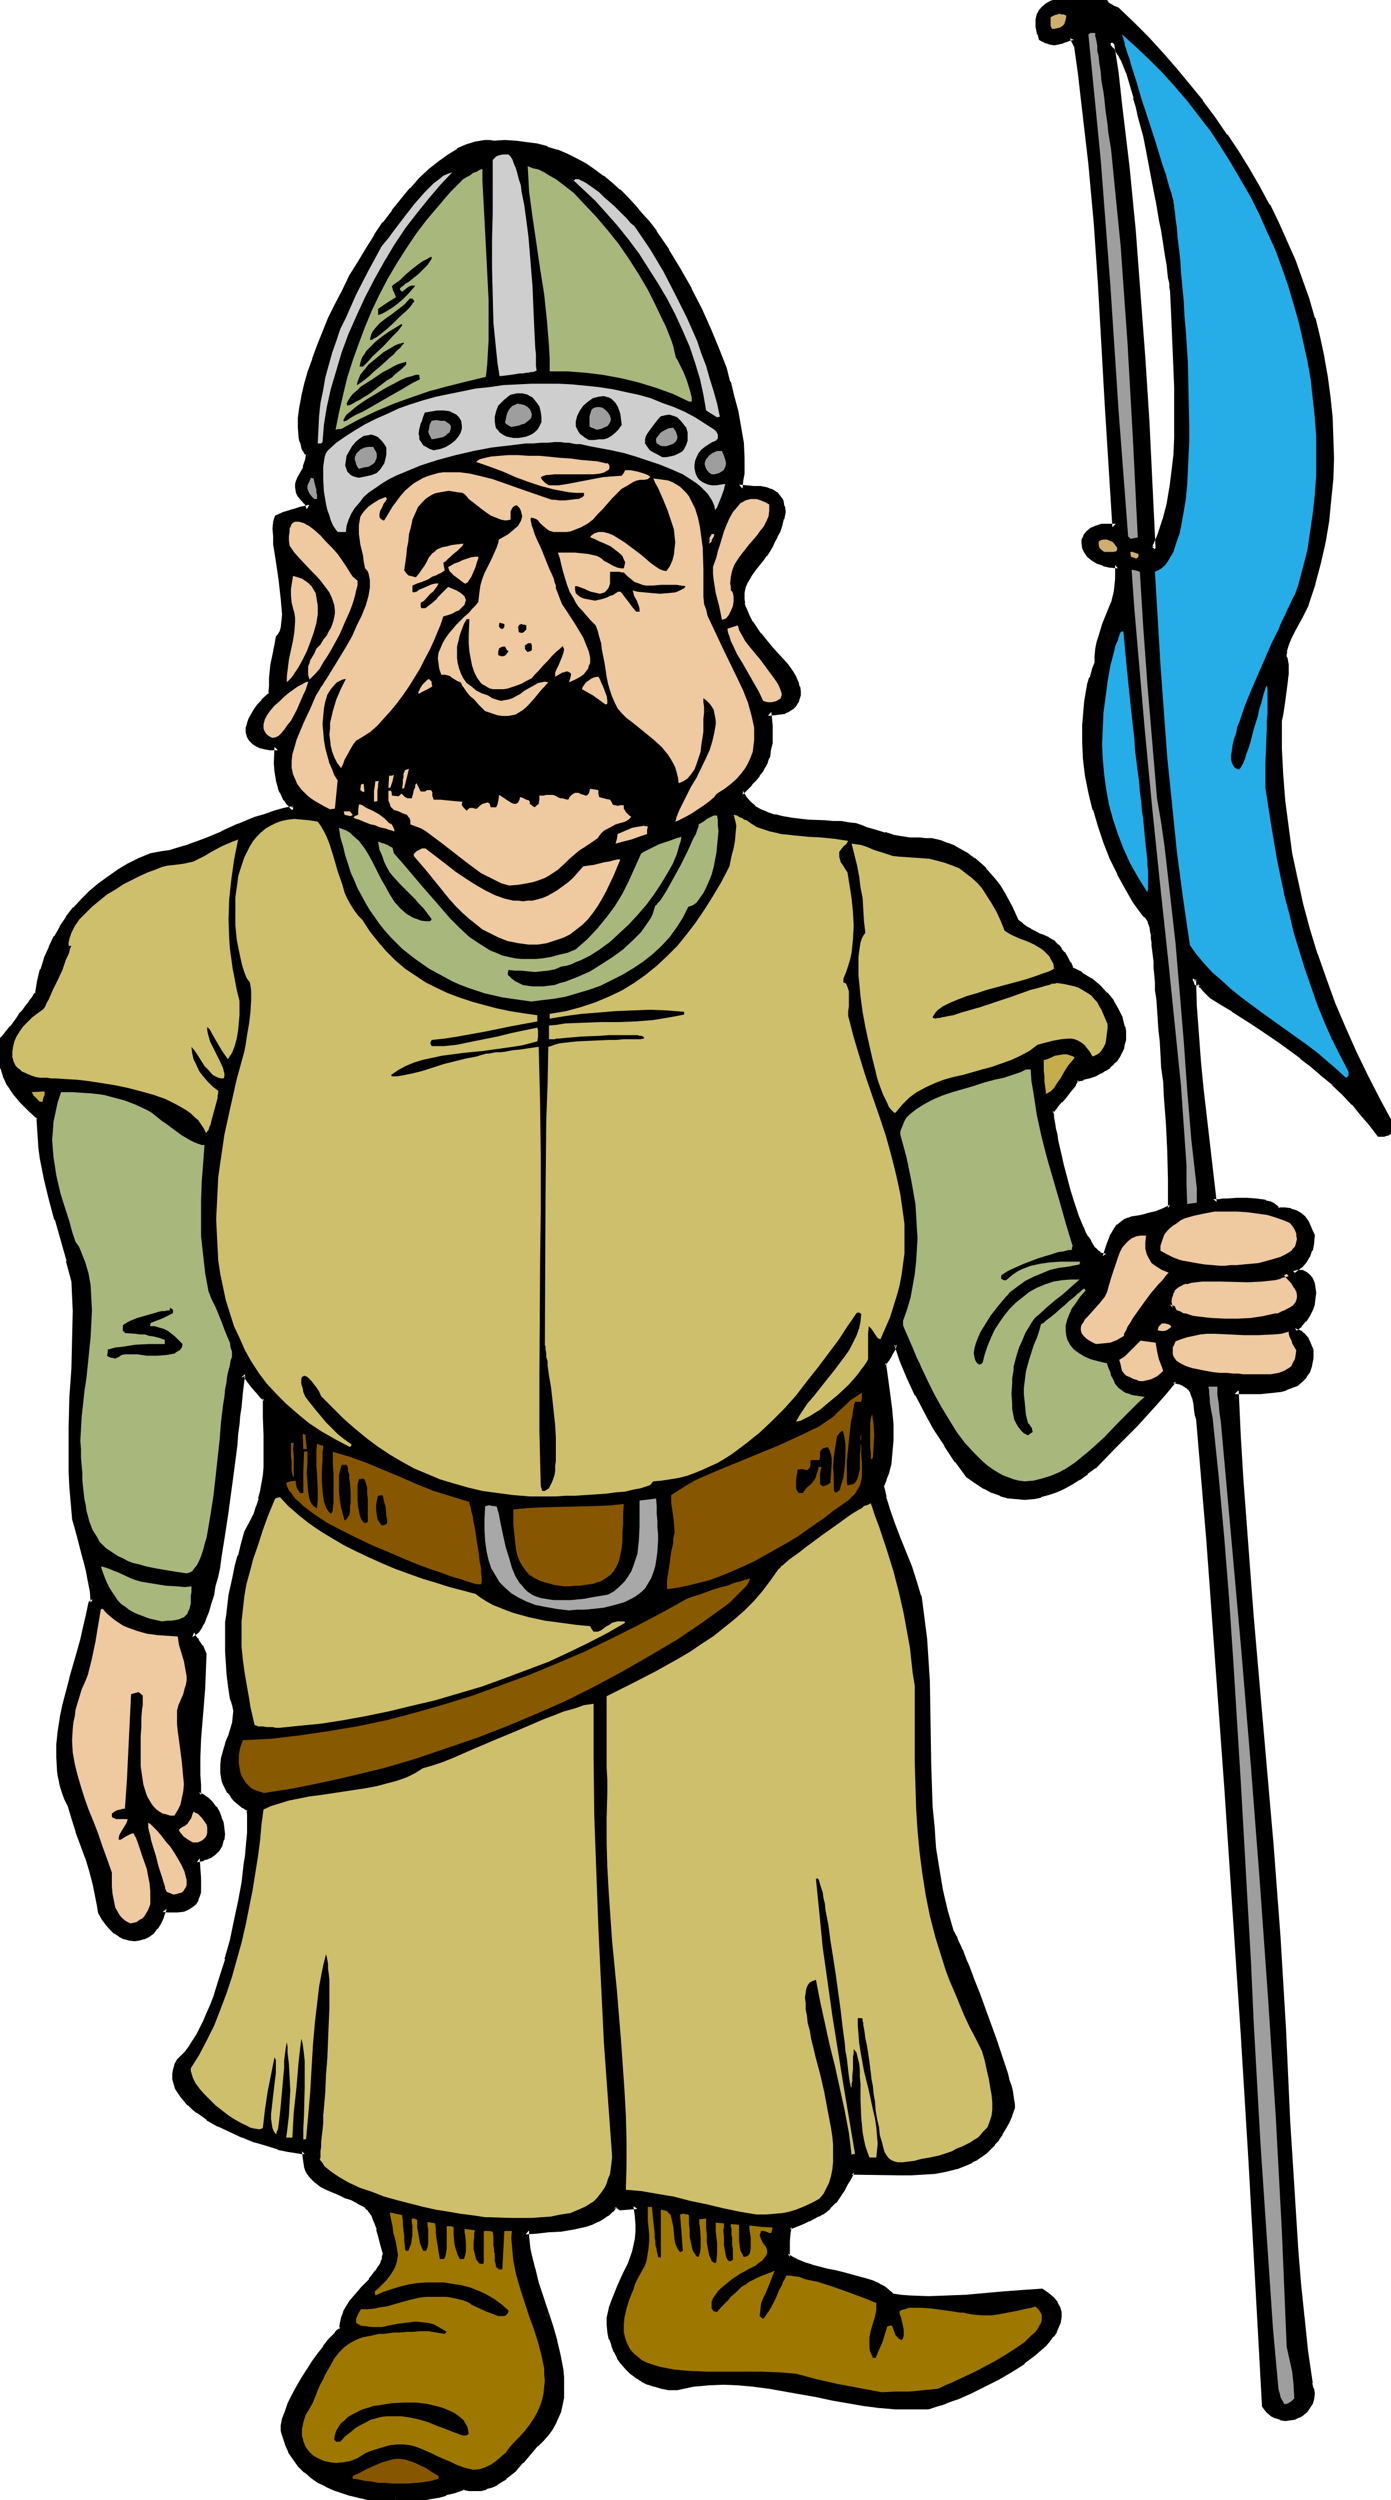 <svg xmlns="http://www.w3.org/2000/svg" fill-rule="evenodd" height="588.515" preserveAspectRatio="none" stroke-linecap="round" viewBox="0 0 2027 3642" width="327.604"><style>.brush1{fill:#efc9a0}.pen1{stroke:none}.brush2{fill:#000}.brush3{fill:#875600}.brush4{fill:#9e7700}.brush5{fill:#9e9e9e}.brush6{fill:#cebf6d}.brush8{fill:#a8b77c}.brush11{fill:#26ade8}.brush12{fill:#ceaf70}.brush13{fill:#cecece}</style><path class="pen1 brush1" d="m1872 1844 30 37-14 39-134 15-61-29 12-55 167-7z"/><path class="pen1 brush2" d="m1872 1849-4-2 30 37v-5l-14 39 4-3-135 15h3l-61-28 3 6 12-56-5 4 167-7 2-10-173 7-13 63 65 31 139-15 16-45-34-41-2 10z"/><path class="pen1 brush2" d="M1679 801h2l2-1 9-20 7-22 6-23 4-23 3-24 3-25 1-25v-75l-2-49-1-23-1-24-1-22-1-21-1-5v-7l-2-8-1-9-1-10-2-11-2-12-2-13-2-13-3-15-5-30-6-30-6-32-6-31-8-29-3-14-4-14-3-13-4-12-4-11-4-10-4-9-3-8-4-7-4-5-4-3-4-2 7 45 5 45 11 92 9 93 7 92 7 93 6 93 9 187zM576 3641l-26-2-13-2-13-3-12-3-12-4-12-4-11-5-11-6-10-6-9-8-9-8-7-9-6-11-6-11-4-13-1-2v-11l1-4 1-5 3-10 5-11 6-12 6-12 7-13 16-24 8-11 8-11 7-8 7-8 2-3 3-3 3-2 2-2 1-8 2-8 3-8 4-8 4-7 5-6 12-13 11-13 10-12 4-7 4-7 2-7 2-7-2-7-2-7-3-12-3-10-3-9-2-7-3-6-3-5-3-4-5-4-5-3-6-4-8-3-9-4-10-5-12-5-7-3-7-3-5-4-3-2-3-3-3-3-4-5-3-4-1-6-1-6-1-7-1-9h-5l-6-1-6-1-7-1-15-4-17-4-17-6-17-6-18-8-17-8-16-10-15-10-6-5-6-6-5-5-5-6-4-6-3-5-2-7-2-6v-6l1-6 2-7 3-6 6-5 6-7 5-7 6-9 5-9 6-10 5-10 5-12 5-12 4-12 9-27 8-27 8-29 6-29 6-28 5-28 3-26 2-12 1-12 1-11 1-11v-27l-1-7-8-6-6-5-6-5-4-6-4-5-4-5-2-6-2-5-1-5-1-5v-11l1-10 3-11 3-10 4-10 3-10 3-10 1-9 1-10-2-9-1-5-2-4-3-19-2-18-1-16-1-16v-42l2-13 3-26 3-13 3-14 3-15 4-15 5-16 5-18 6-12 6-13 5-12 3-12 3-11 2-12 2-11 1-12v-48l-1-26v-27l-5-4-4-5-8-9-7-9-6-9h-6v4l-1 6-1 8-1 9-1 10-1 11-2 13-1 13-2 14-1 15-4 32-4 33-5 33-5 33-5 32-2 15-3 14-4 14-2 13-4 11-3 11-3 10-4 8-4 6-3 6-4 3-4 2 1 2 1 3 3 2 1 2 1 2 6 9 3 4 2 5-1 26-1 25-2 24-2 25-2 25-1 26v26l1 15v14l7 4 6 4 5 5 5 7 5 7 3 7 2 8 1 8 1 7-1 8-3 6-3 7-5 5-7 5-4 1-4 2-5 1-5 1 1 14 1 14v20l-1 5-3 5-2 5-4 3-5 3-6 3-8 1h-15l-6-1-4 11-4 9-5 7-5 6-5 5-7 3-6 1-6 1-7-1-7-2-6-3-7-4-6-6-5-6-6-8-5-8-1-11-2-10-4-20-5-20-7-19-6-19-7-19-6-19-6-20-4-8-3-8-3-8-2-9-2-9-1-8-1-18v-19l2-18 3-20 4-19 10-38 11-38 5-19 4-18 4-17 3-17 2-2 2-1-1-15-3-16-3-16-4-16-8-31-4-14-4-14-2-23-2-23-1-22v-65l1-42 3-42 1-43 1-42-1-22-1-22-8-30-17-60-8-30-7-29-6-30-2-15-1-15-1-14-1-15-13-13-12-12-10-12-8-12-6-13-3-7-2-7-2-8-1-8-1-8v-9l2-2 2-2 4-4 3-4 4-4 4-5 8-12 4-5 5-6 8-10 3-5 4-5 2-4 3-3 3-17 4-18 6-16 6-15 8-16 8-14 9-13 10-13 11-13 12-11 13-11 13-10 14-10 15-8 16-9 16-7 15-2 15-2 13-4 13-4 25-9 24-10 24-11 24-10 13-5 14-4 14-4 15-3 1-1 1-1-6-4-4-5-3-5-6-11-2-5-3-11-2-12-1-12 1-24h-12l-5-1-4-1-4-1-4-1-5-4-4-4-3-4-1-6v-5l2-6 2-6 3-7 4-6 5-6 6-7 11-12 1-12v-10l1-11 1-9 4-20 2-9 2-11 2-3 2-3 2-3 1-5 1-9 1-11-1-12-1-12-3-27-4-26-2-14-2-12v-11l-1-11 1-9 1-3 1-4 4-2 5-1 6-2 6-2 5-1 9-3 5-1 7-2-2-5-3-5-6-7-3-3-2-5-1-5v-4l1-4 3-6 2-5 5-9 3-9 1-5 1-6-3-3-2-4-2-4-2-5-1-5-1-5-1-13v-14l2-15 3-16 4-17 5-18 6-19 7-19 8-20 9-20 9-20 11-21 11-20 11-20 12-19 12-20 13-18 13-18 13-16 13-16 14-14 14-13 13-12 13-9 14-8 13-6 6-2 6-2 7-1 6-1h6l6 1 17-1 15 1 16 2 15 2 14 4 15 5 14 6 13 6 13 8 13 8 12 9 13 10 11 10 11 11 11 11 11 12 10 13 10 12 18 27 17 28 16 29 14 29 13 29 12 29 11 27 6 20 5 21 6 22 4 23 4 22 1 23v22l-2 11-1 10 10 1 11 1h10l9 2 5 1 4 2 3 3 3 3 3 4 2 5 2 6 1 7-2 9-3 10-3 8-3 8-4 7-4 7-8 12-4 6-4 5-8 10-7 10-5 10-2 4-2 5-1 6v11l1 6 2 6 2 7 4 7 4 8 6 9 6 9 8 10 9 10 10 12 12 12 5 7 4 6 3 6 3 6 2 6 1 6v5l-1 5-2 5-3 4-3 3-5 3-6 3-6 1-8 1-9 1 1 10 1 9v25l-2 7-1 7-1 7-3 6-3 6-4 6-4 7-5 6-6 6-6 7-8 7 2 5 3 4 7 8 8 7 9 5 10 5 11 3 12 3 12 2 25 3 25 1 12 1h11l12 2 9 1 8 3 8 3 14 4 12 4 12 3 12 2 14 2h14l8 1h9l12 3 11 4 10 4 10 5 9 6 8 6 9 7 7 7 7 8 7 8 6 9 6 9 11 20 11 22 7 5 6 5 6 4 6 2 5 3 6 2 9 5 9 6 4 4 4 4 4 6 5 7 4 7 5 10 14 7 13 8 11 10 11 10 9 12 7 11 5 13 4 12v6l1 6-1 6-1 6-1 5-2 6-3 5-4 5-4 5-5 5-6 4-7 3-7 4-9 3-9 3-10 2v2l-1 2-2 3-2 3-6 7-6 8-6 7-6 7-3 2-2 3-2 1-1 1v3l1 4v4l1 6 1 6 1 6 2 8 1 8 4 17 4 18 5 19 6 20 5 19 7 18 7 16 3 8 3 7 4 6 4 6 4 5 3 4 4 3 4 2 4 1h4l2-7 1-6 3-5 1-5 4-9 4-6 4-5 4-4 5-3 5-2 6-2 6-1 6-1 4-1 4-1 7-2 9-3 10-3 10-5v-41l-1-41-2-41-3-40-1-22-3-21-1-19-1-18-2-17-1-16-1-15-1-14-2-13v-11l-1-12-1-9v-10l-1-8-1-7-1-7v-6l-1-6v-5l-1-4-1-7-2-6-2-4-2-4-2-3-4-2-12-19-12-20-12-21-10-22-9-23-9-24-7-24-6-24-5-25-3-24-1-25v-24l2-23 1-12 2-11 2-11 3-11 4-11 4-10v-11l1-10 2-10 2-9 6-16 12-32 3-8 2-8 1-9 1-10v-21l-12-1-9-2-9-4-7-3-5-5-4-5-3-6v-10l2-5 3-5 5-4 7-2 8-3h20l-5-88-6-88-10-177-6-88-8-88-5-43-5-44-5-44-6-42-3-7-3-6-8 2-6 2-5 2-4 1-5 1-4-1-3-1-3-1-4-2-4-2-2-6-1-5-1-5v-9l1-4 1-3 1-3 4-6 6-4 6-3 7-3 8-1 9-1 18-1 18 1 8 1h8l3 4 4 4 4 2 3 2 4 1 22 22 21 21 21 22 20 23 19 23 19 24 18 24 17 24 17 25 16 26 15 25 14 26 13 27 13 27 11 27 11 28 9 27 9 28 7 29 6 28 5 29 4 29 3 30 1 29 1 30-1 30-3 30-3 30-5 30-7 31-8 30-9 31-4 8-5 9-11 21-5 10-4 11-3 9-1 5v4l1 2 1 4 1 6v13l-1 7-2 16-2 15-1 8-1 6-1 6-1 5-1 3v42l2 39 3 39 5 38 5 38 8 37 8 37 10 37 12 36 12 36 14 37 14 35 16 36 17 35 19 35 19 35-1 4-1 2-2 2-2 2h-2l-3 1h-6l-11-15-13-15-12-15-14-14-15-14-16-14-15-13-16-13-33-24-34-23-33-21-16-10-15-10-10-9-5-5-1-2-1-2-3-1h-2l-2-4v-3h-3l-2 2 1 40 2 40 4 41 4 40 19 165h9l5-1h7l13-1h15l14 1 7 1 6 1 5 2 5 2 4 3 3 4h10l9 1 7 3 6 3 5 4 4 7 5 8 2 5 2 5-1 11-2 10-4 8-4 7-6 6-6 5-7 5-7 3-9 3-8 2-10 1-9 1-20 1h-20l-19-1h-28l-8 1-8 1-7 2-7 1-5 3-5 4-4 4-2 6-2 6-1 7 2 8 2 1h2l1 3 2 3 3 2 5 2 5 2 7 2 7 2 9 1 8 1 9 1 20 1h20l20-1 20-3 8-2 9-2 8-2 7-3 6-4 5-3 4-5 3-4 1-5v-6l-1-6-4-6-4-7-7-7 3-2 4-2 6-1h5l5 2 3 3 4 5 2 5 1 7 1 7-1 7-1 8-3 8-4 7-5 8-6 7-7 6-1 2v2l5 2 4 2 3 3 3 3 3 3 2 4 2 5 2 6v11l-2 10-3 9-4 7-6 6-6 4-7 4-8 3-8 2-9 1-19 2h-38l4 66 4 66 10 132 5 67 6 66 23 266 10 133 4 67 4 67 3 67 3 66 3 48 3 47 6 96 4 48 5 48 5 48 7 49 2 7 1 7-1 7-2 6-3 5-4 5-4 4-6 4-6 2-6 1-6 1-6-1-6-2-6-4-6-4-5-7-10-180-10-180-11-180-12-180-12-180-13-179-13-179-15-179-1-6-2-6-1-11-2-9-3-7-2-4-2-3-2-2-4-3-4-2-4-2-5-1-6-1-13 16-14 16-29 31-31 31-30 31-11 9-11 7-11 7-11 6-11 6-11 4-11 3-12 2-11 1-11-1-12-1-11-3-12-5-11-5-12-8-12-8-16-22-16-23-15-24-14-25-13-25-12-25-10-24-9-24h-4l-1 2-2 4-4 9-6 9-2 3-2 2 3 21 3 23 3 22 2 23v23l-1 12-1 11-1 11-3 11-3 11-5 11 2 8 2 9 2 9 3 9 7 21 8 21 17 42 7 21 7 21 4 31 4 30 2 31 2 31 1 61 1 61 2 61 3 30 2 31 5 31 5 30 7 31 9 30 1 1 1 2 1 3 3 4 2 5 2 6 3 7 3 7 4 8 3 9 8 19 8 20 8 22 15 43 8 22 6 20 3 9 2 9 3 8 2 8 1 7 1 7 1 5v4l-3 11-5 9-4 9-5 8-5 7-6 7-5 6-6 6-7 5-6 4-7 4-7 3-15 6-16 4-16 3-16 1-17 1h-18l-35-1h-34l-5 9-5 9-4 7-4 7-4 5-4 6-8 8-5 4-5 3-6 4-6 3-8 3-8 4-9 4-11 4-1 4-1 5-1 12v24l7 5 9 4 10 4 10 3 23 6 11 2 12 3 22 6 10 2 10 4 9 4 8 4 7 5 5 6 13 2 14 1 27 1 28-1 27-1 55-5 27-2 28-2 8 6 6 5 5 6 3 6 2 7v6l-1 6-2 7-3 7-5 6-5 7-6 6-7 6-7 7-8 6-8 6-19 12-19 11-20 11-19 9-18 8-9 4-8 2-7 3-7 2-6 2-5 2h-48l-23-3-23-2-23-4-23-4-23-5-23-4-45-8-23-3-22-2-23-1-23 1-22 2-23 5h-11l-10-2-10-3-10-3-8-4-8-5-8-6-6-6-6-7-6-8-4-9-4-8-3-9-2-10-1-10v-11l3-12 3-11 4-11 4-9 8-18 8-16 7-17 2-10 2-9 1-11v-12l-1-13-2-14-12 1-12 1-3-2-2-1h-4l-5 7-7 5-7 5-7 3-8 4-8 3-9 2-9 2-18 3-18 1-17 2-16 1v8l1 10 1 9 2 9 5 20 6 20 7 21 6 21 7 22 6 21 5 21 4 21 1 10v29l-2 10-2 9-3 9-4 9-5 8-6 8-7 8-8 7-21 25-12 12-12 10-7 5-6 4-7 3-7 3-8 2h-16l-9-2-14 5-12 4-12 3-12 2-11 3-12 1-12 1h-14z"/><path class="pen1 brush2" d="m1675 807 7-1 5-1 9-24 8-22 6-23 4-23v-1l3-24 3-25 1-25v-75l-2-49-2-47-1-22-1-21v-1l-1-5v-7l-2-8v1l-1-10-1-10-2-11-2-12-2-13-2-13-3-15-5-29v-1l-6-30-6-32-6-31-8-29-3-14v-1l-4-13-4-13-7-24-4-10-4-9v-1l-4-7-4-7v-1l-4-5h-1l-4-4-13-7 8 55 5 45 11 92 9 92 7 93 7 93 5 93 11 192 9-6-9-187-6-93-7-93-7-93-9-92-11-92-5-46-7-45-7 5 4 2-1-1 3 4v-1l4 5h-1l4 7v-1l4 8v-1l4 10 4 10v-1l7 24 4 13h-1l4 13 3 14 8 29 6 31 6 32 6 31v-1l5 30 3 14 2 13 2 13 2 13 2 11 1 10 1 9 2 8v-1 7l1 5 1 21 1 23 2 47 2 49v-1 75l-1 24-3 25-3 24v-1l-4 24-6 23v-1l-7 22-9 21 4-4-2 1h-2l6 5-9 6zM576 3636h1l-27-2-12-2-13-3-12-3-12-3-11-4-11-5-11-6h1l-10-6-9-7h1l-9-8-7-9h1l-7-10-5-11-4-12v-1l-1-2v1-4 1-3 1-4l1-4 1-5-1 1 4-10 5-11 5-12v1l7-13 7-12 15-25v1l8-11 7-11v1l8-9h-1l7-8 3-3 3-2h-1l3-2 4-3 1-11v1l2-8h-1l3-8v1l4-7 5-7h-1l5-7v1l11-13 12-13 10-12v-1l5-6 4-8 2-7v-1l2-8-2-8v-1l-2-6-3-13v1l-3-10v-1l-3-8v-1l-2-7-3-6v-1l-3-5h-1l-3-4-1-1-5-4-6-3-6-4-7-4h-1l-9-4h1l-11-4-12-5-7-3-7-4 1 1-5-4-3-2-3-3h1l-3-2-4-5 1 1-3-5v1l-2-5h1l-1-6v1l-1-7-2-13-9-1h1l-6-1-7-1-6-1-15-4v1l-16-5-17-6-18-6h1l-18-8-17-8-16-9h1l-15-10h1l-7-5-6-5-5-6v1l-4-6v1l-3-6-4-6 1 1-2-6-2-6v1-6 1l1-6h-1l3-6v1l3-7-2 2 6-6 6-6 1-1 5-7 6-9 5-9 6-10 5-11 5-12 5-12 5-12v-1l9-26 8-28 8-28v-1l6-28 6-29 5-28 3-26 2-13 1-12 1-11 1-11v-28l-1-9-10-7h1l-7-5-6-5 1 1-5-6v1l-3-6v1l-3-6v1l-2-6v1l-2-5-1-6v1l-1-5v1-11 1l1-10 3-11v1l3-11v1l3-10v-1l4-10 2-9 1-1 1-10 1-10-2-10v-1l-2-4v-1l-2-4 1 1-3-19-10 1 3 20 2 5 1 4v-1l2 10v-1l-1 9-1 10v-1l-3 10-3 10v-1l-4 10v1l-3 10-3 11-1 10v12l1 6 1 6 2 5 3 6 3 6h1l4 5v1l4 5 1 1 6 5 6 5h1l7 5-2-3 1 7v27l-1 10-1 11-1 12-2 12-3 27-5 27-6 28-6 29-8 28h1l-9 28-8 26-5 13-5 11-5 12-5 10-5 10-6 9-5 8-5 7-6 6-6 6-4 7v1l-2 7-1 6v8l2 7 2 7 4 6 4 6 5 6 5 6h1l6 6 6 5h1l14 10v1l16 9h1l17 8 17 8h1l17 7h1l17 5 16 5 1 1 15 3 7 1 6 1 6 1h5l-4-4 1 9 1 7 1 6v1l2 6 3 5 4 5 3 3 3 3 4 3 5 4 8 4 7 3 12 5 10 5h1l9 3h-1l8 4h-1l6 3 6 3h-1l4 4v-1l3 5v-1l3 5v-1l2 6 3 7 3 8h-1l3 10 3 12 2 7 2 7v-2l-2 7h1l-3 7 1-1-4 7v-1l-4 7v-1l-10 13h1l-12 12-11 13-1 1-5 6-5 8-4 7v1l-3 8-2 9-1 9 2-4-2 1v1l-3 2-3 3v1l-3 3-7 7-7 9v1l-8 10-8 11-16 25-7 12-7 13-6 12-4 12-4 10-1 5-1 5v8l1 4 1 3 4 12v1l5 11v1l7 10 7 10 1 1 8 8h1l9 8 10 7 11 5 1 1 11 5 12 4 12 4h1l12 3 13 3 13 2 26 2h1v-10z"/><path class="pen1 brush2" d="m342 2454-2-18v1l-1-17-1-15v-41l2-13 3-26 3-13 3-14 3-14 4-16v1l5-17 5-18-1 1 7-12 6-13 5-12 3-12v-1l3-11 2-11v-1l2-12 1-11v-49l-1-26v-29l-7-6v1l-4-5h1l-8-9-7-9h1l-8-11h-13l-1 9-1 6-1 7-1 9v1l-1 10-1 11-2 12-1 13v1l-2 14-1 14-4 32-9 66-5 33-5 32-2 15-3 14-4 14-2 13v-1l-4 12h1l-3 11v-1l-4 10-4 8h1l-4 6-3 5 1-1-4 4 1-2-8 4 2 6v1l2 3 3 4v-1l1 2 1 2h1l5 8 2 5v-1l2 5-1-2v26l-1 25-2 24-2 24-2 25-1 26v28l1 14 1 18 9 4h-1l6 4h-1l6 5h-1l5 6v-1l4 7 3 7 2 7 1 8v-1l1 7v-1l-1 8v-1l-2 7v-1l-3 6v-1l-5 6 1-1-6 4-4 2h1l-5 1h1l-5 1-10 1 2 20 1 14v-1 19-1l-1 6v-1l-2 5-2 4 1-1-4 4v-1l-5 3h2l-7 2 1-1-8 2h-9 1-6l-10-2-4 15v-1l-4 9-5 7-5 6 1-1-6 5 1-1-6 3h1l-6 2v-1l-6 1h1l-6-1 1 1-7-2-6-4 1 1-7-4h1l-6-6v1l-6-6h1l-6-7h1l-5-8v2l-1-11-2-11-4-20-5-20h-1l-6-19v-1l-7-19-6-19v1l-7-20-5-20-4-8-4-8-3-8h1l-2-8v1l-2-9-1-9v1l-1-18v-18l2-19 3-19 4-18 10-39 10-38h1l5-18 5-18v-1l3-17v-1l3-16-1 3 1-2-1 1 5-3-1-19-13-14 3 15 1 16 3-5-3 1-3 3-4 19-4 17-4 18-5 18-11 38v1l-10 38-4 19v1l-3 19-2 19v19l1 18v1l1 8 2 9v1l2 8 3 9 3 8 4 8v-1l6 20 6 19v1l7 19 7 19v-1l6 20 5 19 4 20 2 10 2 12 5 9 6 8 6 7 6 6h1l6 4 1 1 6 3h1l7 2 8 1 7-1 7-2h1l6-3 7-5 5-7h1l5-8 4-9v-1l4-11-6 4 6 1h16l9-1 7-3 6-4 5-4 3-5v-1l2-5 2-6v-21l-1-14-1-15-4 6 5-1 5-1v-1l5-1 4-2h1l7-5 6-6 4-7 2-8 1-1 1-8-1-8v-1l-1-7v-1l-3-7v-1l-3-8-4-7h-1l-5-7-6-6-6-4-1-1-7-3 3 4v-15l-1-14v-26l1-26 2-25 2-24 2-25 1-25 1-26-3-7-2-5h-1l-6-9h1l-2-2v1l-1-2-3-4 1 1-1-2-1-2-3 7 5-3 5-4 4-6 3-6 1-1 3-8 4-10 3-11 4-12 2-13 4-14 3-14v-1l2-15 5-31 5-33 9-67 4-31 1-15 2-15v1l1-13 2-13 1-11 1-11v1l1-9 1-8 1-6v-4l-5 4h6l-4-2 6 9 7 9 8 9 4 5 1 1 5 4-2-4v27l1 26v48l-1 11-2 12v-1l-2 12-3 11h1l-4 12v-1l-4 13v-1l-6 12-7 13-5 18-4 17h-1l-4 15-3 15-3 14-3 13-3 26v1l-2 13v43l1 15 1 17 2 17 10-1z"/><path class="pen1 brush2" d="m141 2318-3-16-3-16-4-16-8-31-4-15-4-14v1l-2-23-2-22-1-22v-65l1-42 3-42 1-43 1-42-1-22v-1l-1-22-8-31-17-60-8-29-7-29-6-30-2-14-1-15-1-15v1l-1-17-14-14-12-12-10-12h1l-9-12 1 1-7-14v1l-2-7-2-7v1l-2-8-1-8v1l-1-9v-8l-1 4 4-5 3-4h1l3-4 4-4 4-5v-1l8-11 4-5 4-5 9-11v-1l3-5 4-4 2-4v1l4-5 3-18 4-18v1l5-16 7-16v1l7-15 8-14 10-14-1 1 10-13 11-12 12-11 12-12v1l13-10 14-9 15-9 15-8 16-7h-1l15-2 14-2h1l13-4 14-4 25-10 23-10h1l24-10h-1l25-10 13-5 14-4 14-4h-1l18-4 1-4-1 2 5-4-9-8v1l-4-5-3-5v1l-6-11 1 1-3-6 1 1-3-12v1l-2-12-1-12v1l1-28-11-1h-5l-5-1-4-1-4-1h1l-4-1h1l-6-3 1 1-4-4 1 1-2-5v2l-1-6v1-5 1l2-6-1 1 3-6 3-6 4-7-1 1 5-6 6-7-1 1 14-14v-24l1-10 1-10 4-19 2-9 2-11-1 2 2-3 2-3 2-5 2-4v-1l1-9v-1l1-11-1-12-1-12v-1l-3-26-4-27-2-13-2-13v1-12 1l-1-11v1l1-9 1-3h-1l1-3-2 3 4-2 4-1 7-3 6-1 4-2 9-2 6-1h-1l13-3-5-12-3-4v-1l-7-7-2-3v1l-1-5v1l-1-5v1-3l1-4v1l2-5 3-6 4-9h1l3-9v-1l1-5-9-8-1 6-1 5v-1l-3 9h1l-5 9-3 5-3 7-1 4v5l1 6v1l2 5 4 5 6 7v-1l3 5-1-1 2 5 4-7-7 2-6 1-9 3-4 1-6 2-7 2-4 2-7 3-2 5v1l-1 3v1l-1 9 1 11v12l2 12 2 13 4 27 3 27v-1l1 13v-1l1 12-1 11v-1l-1 10v-1l-1 4-1 3v-1l-2 4-3 3-2 12-2 9v1l-4 19-1 10-1 10v11l-1 12 2-3-12 11v1l-6 6-5 7-4 7-4 7-2 6v1l-2 6v7l2 7 3 5 5 5 6 4h1l3 2h1l4 1 4 1h1l5 1h12l-5-5-1 24 1 12 2 12v1l3 11v1l2 5 1 1 5 11h1l3 5 5 5v1l5 4v-8l-2 2v2l3-3-15 3-14 4-14 5-14 4-24 10h-1l-24 11h1l-24 10-25 9h1l-14 4-13 4h1l-14 2-16 3-17 7-16 8-15 9-14 10-14 10-13 11-12 12-11 12h-1l-10 13v1l-9 13v1l-8 14h-1l-7 15v1l-7 15v1l-5 16h-1l-4 17-3 18 1-2-3 3-2 4-4 5-3 5v-1l-8 11-5 5v1l-4 6-8 11v-1l-4 5-4 5-3 4-3 3-6 6v11l1 9 1 8 2 8 3 7v1l2 6v1l6 13 1 1 8 12 10 12 1 1 12 12 13 12-2-3 1 15 1 15 1 15 2 15 6 30 7 29 8 30h1l17 60h-1l8 30v-1l1 22 1 22-1 42-1 43v-1l-3 42v1l-1 42v65l1 22 2 23 2 23v1l4 14 4 15 8 31v-1l4 16 3 16 13 14z"/><path class="pen1 brush2" d="m455 669 1-8-4-5h1l-3-4 1 1-3-5v1l-1-4-1-5-1-5-1-12v-14 1l2-15 3-16 4-17v1l5-18 6-19 7-19 8-20 9-20 9-20 10-21v1l11-21 11-19 12-20 12-19 13-18 13-18v1l13-17 13-16v1l14-15 13-12 13-12 13-9 13-8v1l13-7h-1l7-2-1 1 6-2 7-1 6-1h-1 6-1l6 1h1l17-1h-1l16 1 15 2 15 2h-1l15 4 14 5 14 5 13 7 13 7h-1l13 8 12 9 12 10v-1l12 11h-1l11 10 12 12-1-1 11 13 10 12 10 13-1-1 19 27 17 28 16 28 14 29 13 29 12 28 10 28 6 20 5 21v-1l6 22 4 23v-1l4 23 1 22v22-1l-2 11-2 15 16 2 10 1h10l10 2-1-1 4 2h-1l4 2-1-1 4 3v-1l3 4-1-1 3 4-1-1 2 5v-1l2 6v-1l1 7v-2l-2 10-3 9-3 8-3 8v-1l-3 7-4 7-8 13v-1l-4 6-4 5-8 10-6 10h-1l-5 10-3 5-1 6h-1l-1 6v12l1 7 2 7 2 7 4 7v1l5 8 5 9h1l6 9 8 10 9 10 11 12 11 12 5 6 3 6 4 7v-1l2 6 2 6v-1l1 6v-1 5-1l-1 5-2 4 1-1-3 4 1-1-4 4 1-1-4 3v-1l-6 3h1l-7 1h1l-8 1h1l-14 1 1 15 1 9v24l-2 7-1 7v-1l-1 7-3 6v-1l-3 7h1l-4 6v-1l-4 7v-1l-5 6-5 7-7 6-10 10 4 9 3 4v1h14l1 1-7-8 1 1-3-5v1l-2-5-1 6 7-7 7-7v-1l6-6 5-6v-1l5-6 3-6 1-1 3-6v-1l2-6h1l1-7v-1l1-6 2-7v-26l-1-10-1-10-5 6 9-1h1l7-1h1l7-1 1-1 5-2 1-1 5-3 4-4 3-5 1-1 1-4 2-6v-6l-1-7h-1l-1-6-3-6v-1l-4-7-4-6-5-7-1-1-11-12-10-11-9-11-8-10v1l-6-9-6-9v1l-4-8-3-7-3-7v1l-2-7 1 1-1-6v1-11 1l1-6v1l1-5v1l2-5 6-10-1 1 7-10 8-10 4-5 4-6h1l8-13 3-7 4-7v-1l4-7 3-9 2-9 1-1 2-10-1-8-1-1-1-6v-1l-2-4-1-1-3-4-3-4h-1l-4-3-4-2h-1l-5-2-10-2h-10l-10-1-11-1 5 6 1-11 2-11v-23l-1-22-4-23-4-23-6-22-5-21h-1l-5-20-11-28-12-29-13-29-15-29v-1l-16-28-17-28v-1l-18-26v-1l-10-13-11-12-10-12-11-12-11-11h-1l-11-10-12-10h-1l-12-9-13-9-13-7-14-7-14-6h-1l-14-4v-1l-15-4-16-2-15-2-16-1h-1l-16 1h1l-6-1h-8l-6 1-6 1h-1l-6 2-7 2-14 6v1l-13 8-14 10-14 11-14 13-13 15h-1l-13 16-13 16v1l-13 17h-1l-12 18v1l-12 19-12 20-12 19-10 21-11 21-10 20-8 20-8 20-7 19v1l-7 19-5 18-4 17v1l-3 16-2 15v14l1 13v1l1 5 2 5 1 5v1l2 4 1 1 2 4h1l3 3-2-4 9 8z"/><path class="pen1 brush2" d="m1079 1167 7 8h1l8 7 9 6h1l10 4h1l11 4 12 3 12 2h1l25 3 25 1 12 1h11l11 2 10 1h-2l9 3 8 2 13 5 13 3v1l12 3h1l12 2 13 2h15l8 1h9-1l12 3 10 3 10 4 9 6 9 5 9 6h-1l8 7v-1l8 8v-1l7 8h-1l7 8 6 9 6 9 11 20 11 22 7 6 1 1 7 4 6 4 6 3h-1l6 3 6 2h-1l10 5-1-1 9 6v-1l4 4 4 5v-1l3 6v-1l4 7 5 8h-1l6 11 15 8v-1l13 8h-1l12 10v-1l10 11v-1l9 12-1-1 8 12h-1l6 12v-1l3 12v6-1l1 6-1 5-1 6v-1l-1 6v-1l-2 6 1-1-3 6v-1l-4 5-4 5v-1l-5 5 1-1-6 4-6 4-7 3-8 4-9 2-12 3-2 4-1 2v-1l-1 3-3 3h1l-6 7-6 8-6 7-6 7v-1l-2 3h-1l-2 3 1-1-2 1v1l-3 2v6l1 3v5l1 5 1 6 1 7v1l2 7 1 8 4 17 4 18 5 19v1l6 19 6 19 6 18 7 17v1l3 7 4 7v1l4 6 4 5v1l4 5 4 4v1l4 3h1l4 3 5 1h8l4-10h-1l2-6 2-5 2-5 4-9-1 1 4-7v1l4-5h-1l5-4-1 1 5-3h-1l5-2v1l5-2 6-1h-1l7-1 4-1 4-1 8-2 8-3h1l10-4 13-6v-44l-1-41v-1l-2-41-3-39-1-22-3-21-1-20-1-18-2-17-1-16-1-14-1-14-1-13-1-12-1-11-1-10v-9l-1-8-1-8-1-6v-7l-1-5v-5l-1-5-9 6v5l1 6v-1 6l1 7 1 8 1 8v9l1 10 1 11v12l2 12 1 14 1 15 1 16 2 17 1 18 1 20 3 21 1 22 3 39 2 41 1 41v41l3-5-10 5-10 4h1l-9 2-8 2h1l-4 1-4 1-6 1-7 1-5 2h-1l-5 2-5 4-5 4h-1l-4 6-4 7-1 1-3 8-2 5-2 6-2 6-2 7 5-4h-4 1l-4-1 1 1-3-2h1l-4-3-4-4v1l-3-5-3-5v-1l-4-6v1l-4-7-3-8v1l-7-17-6-18-6-19-5-19-5-19-4-18-4-17-1-8-2-8v1l-1-7-1-6-1-5v-5 1l-1-4v-3l-1 4 1-1 2-1 2-3 2-2v-1l6-7h1l6-7 6-8 6-7 2-3v-1l2-3 1-2 1-2-3 3 10-2v-1l9-2 9-3 7-4h1l6-4h1l6-4v-1l5-4v-1l5-4 4-6 3-6 3-6 1-6 2-7v-13l-1-6-1-1-3-12v-1l-6-12-7-12v-1l-9-11h-1l-10-11-12-10h-1l-13-8v-1l-14-7 2 3-4-10h-1l-4-8-4-7h-1l-4-5v-1l-4-5h-1l-4-4v-1l-9-5-1-1-9-4h-1l-5-2h1l-6-3-6-3h1l-6-3-7-5h1l-7-5 1 2-10-22-11-20-6-10-7-9-7-8-7-8v-1l-8-7-8-7h-1l-8-6-1-1-9-5-9-5-1-1-10-4h-1l-10-4-13-3h-10 1l-8-1h-15l-13-2-12-2h1l-12-4v1l-13-4-14-4-7-3-9-3-10-1-11-2h-12l-11-1-26-1-25-3h1l-12-2-12-3 1 1-12-4h1l-10-4-9-5h1l-8-7h-14z"/><path class="pen1 brush2" d="m1686 1356-1-7v-1l-2-6-2-4v-1l-3-4-3-3-3-3 1 1-13-19v1l-12-21-11-20-10-22-10-23-8-23-7-24-6-24-5-25v1l-3-25-1-24v-24 1l2-24 1-11 2-11 2-11 3-11 3-10 5-11v-12l1-10v1l2-10v1l2-9 6-17 12-31 2-8 1-1 2-8v-1l1-9 1-9v-11l-1-16-15-1-9-2-8-3h1l-7-4v1l-5-5 1 1-4-5 1 1-3-6v2-6 1-5 2l2-5v1l3-5-1 1 5-4-1 1 6-3-1 1 8-3h-1 10-1 16l-11-182-10-177-6-88-8-88-5-43-5-44-5-43-7-44-3-7-5-9-11 2h-1l-6 3-5 1h1l-4 1-4 1h1l-5-1h1l-2-1h-1l-3-1h1l-4-1-3-2 2 3-2-6-1-5-1-5v1-5 1-4l1-4-1 1 2-4v1l1-3v1l4-6-2 1 6-4-1 1 6-4 7-2h-1l8-1 9-1h-1l18-1 18 1 8 1 8 1-4-3 4 5 4 4 5 2v1l3 1 4 2-1-1 22 21 21 22 20 22v-1l20 23 19 23 19 24 18 24 18 24h-1l17 25 16 25 15 26 14 26h-1l14 26 12 27 12 27 10 27 9 28 9 28 7 28 6 28 5 29 4 29 3 29 1 29 1 30v-1l-1 30-3 30-3 30-5 30-7 31-8 30-9 30-4 8v-1l-5 10-11 20v1l-5 10-4 11-3 10v1l-1 4v6l2 4-1-1 1 4v-1l1 5v6-1 7l-1 8v-1l-2 16-2 15-1 8-1 6-1 6-1 5-1 3v43l2 40 3 38 5 39 5 37v1l18 35-8-37-5-38-5-38-3-38-2-39v-41 1l1-4 1-5 1-6 1-7 1-7 2-15 2-16v-1l1-7v-14l-1-5v-1l-1-4-2-4 1 3v-4l1-4-1 1 3-10 4-10 5-10 11-20 5-10 4-8v-1l10-30v-1l8-30 7-31 5-30 3-31 3-30 1-30-1-30-1-30-3-29-4-30-5-28v-1l-6-28-7-29h-1l-8-28-10-28-10-28-12-27-12-27-13-27h-1l-14-26-15-26-16-26-16-24h-1l-17-25-18-24v-1l-19-23-19-23-20-23-21-23-21-21-23-22-5-2-3-1h1l-5-3 1 1-4-3 1 1-4-6-10-1-8-1-19-1-18 1h-1l-8 1-8 1-2 1-7 2-7 4-6 5-5 6v1l-2 3-1 4-1 4v11l1 5 1 6h1l2 8 5 3h1l3 2h1l3 1 3 1 6 1 6-1 4-1h1l5-2 6-2h-1l8-2-6-2 3 6 3 6v-2l6 43 5 44 5 43 5 43 8 88 6 88 10 177 11 176 5-5h-21l-9 3-7 3-6 5-4 5v1l-3 6v6l1 7 3 6 4 6 6 5 8 5 9 3 1 1 9 2h1l11 1-4-5v21-1l-1 10-1 9-2 8-2 8v-1l-13 32-5 17-3 9-2 10-1 11v11-2l-4 10v1l-3 11h-1l-3 10v1l-2 11-2 12-1 11-2 24v25l1 24 3 25 5 25 6 25h1l7 24 8 24 9 23 11 22v1l11 20 12 21 14 19 3 3v-1l2 3 2 3v-1l1 5v-1l2 6v-1l1 8 1 4 9-6z"/><path class="pen1 brush2" d="m1873 1245 8 37 8 37v1l10 36h1l11 37 12 36 14 36 15 36 16 36 17 35 18 35v1l19 35v-4l-1 4v-1l-1 3 1-2-2 2 1-1-2 2 2-1-2 1v-1l-3 1h1-7l5 2-11-15-13-16-13-14v-1l-14-14-15-14-15-13v-1l-16-13-16-13h-1l-32-24v-1l-34-23-33-21-17-10-15-9h1l-10-9-4-4h1l-2-2v1l-1-4-6-2h-3l4 3-1-4v1l-2-7-7 1-6 2 1 44 2 40 4 41 4 41 19 169h14l6-1h6l14-1h-1 15l14 1 6 1 6 1h-1l6 2h-1l5 2-1-1 4 3-1-1 4 5 8 1h5l8 1 7 2h-1l5 3 5 4-1-1 4 6 4 8 2 5 3 5-1-2-1 11v-2l-2 10-4 8h1l-5 7 1-1-6 6 1-1-6 5-6 4-8 4h1l-8 2-8 2-9 1-9 1-20 1-39-1h-28l-8 1-8 1h-1l-7 2h-1l-6 2-7 3-6 4-4 5-3 7-2 7-1 8 2 13 6 1-1-1 3 1-3-3v3l3 4 4 3 1 1 5 2 6 2 7 2 7 2h1l8 1 8 1h1l9 1 19 1h22l20-1 19-3h1l9-2 8-2h1l7-3h1l7-3 6-3 1-1 5-4 5-5 3-5 2-6v-7l-2-7-3-7v-1l-5-7h-1l-6-8-1 8 3-2h-1l4-1h-1l6-2-2 1h6-2l4 2-1-1 4 3v-1l3 4-1-1 2 6v-1l1 7v-1l1 7v-1l-1 8v-1l-1 8v-1l-3 8-3 7v-1l-5 8-6 7 1-1-8 8-2 4 1 6 7 3 4 2-1-1 3 3v-1l3 3h-1l3 3h-1l2 4v-1l2 5 2 6v-2l10-1-3-7-2-5-2-4v-1l-3-3-3-4h-1l-3-3-4-2h-1l-5-2 3 4v-2 1l1-1-2 2 8-6v-1l6-7h1l5-8 4-8 3-8v-1l1-8v-1l1-7v-1l-1-7-1-7-3-7-4-5-5-4-6-3h-7l-7 2-4 1-9 5 11 12 4 7v-1l3 6v-1l1 6v-1 6-2l-1 5v-1l-2 5v-1l-4 5 1-1-5 3-6 3h1l-8 3h1l-7 3v-1l-9 2-9 2h1l-20 3h1l-20 1h-20l-19-1-10-1h1l-9-1-8-1-7-2h1l-7-2v1l-5-3-5-2 1 1-3-2 1 1-2-3 1 2-2-5-5-2h-1l-2-1 5 5-2-9v1l1-7v1l2-6-1 1 3-5h-1l4-4-1 1 5-4-1 1 6-3h-1l6-2v1l7-2h-1l8-1 9-1h27l39 1h1l20-1 9-1 10-1 8-2 1-1 8-2h1l7-4h1l6-4 1-1 7-5 6-7 4-7 1-1 3-9h1l2-10v-1l1-12-3-6-2-5-4-9-5-7-6-5-7-4-7-2-1-1-9-1h-11l4 1-4-4-4-3-6-3-6-1v-1l-6-1h-1l-7-1-14-1h-15l-14 1h-6l-6 1h-5 1-4l5 4-19-164-4-41-3-41-3-40v1l-1-40-3 4 2-1h-1 2l-5-4v3l1 1 2 6 6 1h-1l3 1-4-4 1 3 2 3h1l4 5 10 10 16 10 17 10h-1l33 21 34 23 33 24h-1l17 13 15 13 16 13h-1l15 14 14 15v-1l12 15 13 15 13 17h9l3-1 4-1 2-2h1l2-3 1-4h1l1-5-20-37-18-35-17-35-16-36-15-35-13-36-13-37v1l-11-36-10-37-8-37-18-35z"/><path class="pen1 brush2" d="M1904 1967v11-1l-2 10-3 8 1-1-5 7 1-1-6 6h1l-6 4h1l-7 3-8 3h1l-8 2-9 1-18 2h-43l4 71 4 66 10 132 5 67 29 333 10 133 4 66 4 67 3 67 3 67 3 47 9 143 4 48 5 48v1l5 48 7 48v1l2 8v-1 13-2l-2 7 1-2-3 6v-1l-4 5 1-1-5 4h1l-5 3-6 2h1l-6 1h1l-6 1h1l-6-1h1l-6-2-6-3h1l-6-4 1 1-5-7 1 3-10-181-10-180-11-180-12-180-12-179-13-179-13-179-15-179v-1l-1-6-2-6-1-11-2-9v-1l-3-7-1-1-2-3v-1l-2-2v-1l-3-3-4-3-4-2h-1l-4-2v-1l-6-1-9-2-15 18-13 17v-1l-29 32-31 31-30 30-11 9v-1l-11 8-11 7-11 6h1l-11 5-11 4-11 3-11 2h1l-11 1-11-1h1l-12-1-11-3h1l-12-4h1l-12-6h1l-12-7-12-8 1 1-16-22-16-23-15-24-14-24-13-25h1l-12-25v1l-10-25-10-27h-11l-3 5-2 4-4 9v-1l-5 9v-1l-2 4v-1l-3 4 3 24 3 22 3 23 2 22v23l-1 11-1 11-2 11-2 11-3 10-5 12 2 10 2 9 3 9 2 10 8 20 7 21 17 43 8 21 6 20 4 30 4 31 2 31 2 30 1 61 1 61 2 61 3 31 2 30v1l5 30 5 31 7 31h1l9 32 1 2-1-2 3 5v1l2 3 2 5 3 6 2 6v1l4 7 3 8 3 9 8 18 8 21 8 22 16 43 7 21 6 20 3 10 3 9 2 8 2 7 1 7 1 6 1 6v-1 5l1-3-4 11-4 9-4 9v-1l-5 8 8 5 5-8 5-9 4-9v-1l4-11v-6l-1-5-1-7-1-7-2-8-3-8-2-9-3-9-7-21-7-21-16-44-8-22-8-20-7-19-4-9-3-8-3-8v1l-3-7-3-6-2-5v-1l-2-3-3-6-1-1 1 2-9-31-7-30-5-30-5-31-2-30-3-30-2-61-1-61-1-61-2-31-2-31-4-31-4-31-1-1-6-20-7-22-17-42-8-21-7-20-3-10-3-9 1 1-2-9-2-8v2l4-10v-1l4-10v-1l3-11 1-12 1-11 1-12v-23l-2-23-3-23-3-22-3-22-2 5 2-3h1l2-3 1-1 5-8v-1l5-8 1-4 1-3-4 3h4l-4-3 8 24 10 24 12 26h1l13 25 13 24 16 24v1l15 23h1l16 22 13 9 12 8h1l11 6h1l11 4 1 1 11 3h1l11 1h1l11 1h1l11-1h1l11-2v-1l11-3 12-4 11-5 11-6 11-7h1l11-8v-1l11-8h1l30-31 31-31 29-32 14-16 13-16-5 2 6 1h-1l6 1h-1l5 2h-1l4 2h-1l4 2-1-1 2 3v-1l2 3 2 3-1-1 3 8v-1l2 9 1 10 1 7 2 6 15 178 13 179 13 179 12 180 12 180 11 180 10 180 10 182 6 8 7 6 6 3h1l6 2 1 1 7 1 7-1 7-1 6-3h1l5-3 1-1 5-4 4-6 4-6 2-7 1-8-1-7-1-1-2-8 1 1-7-48-5-49v1l-5-48-4-49-9-143-3-47-3-67-3-66-4-67-4-67-10-133-29-333-5-66-10-133-4-66-3-66-6 6h38l19-2 9-1h1l8-2 1-1 8-3 8-3 7-6 6-6v-1l5-7 3-9v-1l2-10v-13l-10 1z"/><path class="pen1 brush2" d="m1453 3104-5 7-6 7h1l-6 6v-1l-6 6-6 5-6 4-7 4h1l-7 3-15 5h1l-16 4h1l-17 3h1l-17 1-17 1h1-18l-72-1-7 12-4 8-5 8-4 6-4 5h1l-4 6v-1l-8 9 1-1-5 4-5 3-5 3-14 7h1l-9 3-9 4-13 6-2 6-1 5v1l-1 12v26l10 7 9 5 10 3 10 4h1l23 6 11 2 12 3 22 6-1-1 11 3h-1l10 4 9 4v-1l8 5-1-1 7 5h-1l7 6 15 3 14 1 27 1 28-1 27-1 55-5 28-2 27-2-3-1 8 6-1-1 6 6 5 6-1-1 4 6-1-1 2 6v-1 6-1l-1 7v-1l-2 7v-1l-3 7v-1l-4 6-5 6h1l-6 6-7 7-7 6-8 6-8 7v-1l-18 12-19 11-20 10-19 9-18 8-9 4-7 3-8 3-6 2-6 2v-1l-6 2h2-48 1l-24-3h1l-24-2-22-4-24-4h1l-23-5-23-4-46-8-22-3h-1l-22-2-23-1-23 1-23 2-23 5h1-11 1l-11-2h1l-10-3 1 1-10-3h1l-9-5v1l-8-5-7-6 1 1-7-7h1l-6-7v1l-6-8v1l-4-9 1 1-4-9-3-9-2-9v1l-1-11v1-11 2l3-13 3-11v1l4-11 4-9 8-18 8-16 6-18h1l2-9v-1l2-9v-1l1-11v-12l-1-13-3-19-16 1-12 1 3 1-3-2-4-2h-7l-7 8-6 5h1l-8 4h1l-7 4-8 3h1l-9 3h1l-9 2-9 2-17 3-18 1-18 2-20 1v14l1 9 1 10 2 9 5 20 6 21 7 21 7 21 6 21 3-24-7-21-7-21-5-21v1l-5-20-2-9-1-9-1-9v-9l-5 6 16-1 17-2 19-1 18-3 9-2 9-2 9-3 8-4h1l7-4 7-5h1l6-6h1l5-7-4 2h4-1 2-1l4 3 13-1 13-1-6-4 2 14 1 13v-1 12-1l-1 11-2 9-2 9-6 17-8 16-8 18-4 10-4 10-4 11v1l-3 13v11l1 10v1l2 10h1l3 9v1l3 8 1 1 4 8v1l5 7 1 1 6 7 7 7 8 6 8 5 1 1 8 4h1l9 3h1l10 3 10 2h13l23-5 22-2h-1l23-1 23 1h-1l23 2h-1l23 3 45 8 23 4 23 5 23 4 23 4 23 3h1l23 2h48l6-2 6-2 7-2h1l7-3 8-3 9-3 18-8 20-10 20-10 19-11 19-12v-1l8-6 8-6 8-7 7-6 6-7 5-7h1l4-6v-1l3-7 3-7v-1l1-7v-7l-2-7-4-7v-1l-5-6-7-6-10-7-29 2-27 2-56 5-27 1h1l-28 1-27-1-13-1-13-2 3 1-6-5-7-6-8-4-1-1-9-4-10-3-11-3-22-6-12-3-11-2-23-6h1l-10-3-10-4-8-4-8-5 3 5v-23l1-12 1-5 1-4-3 4 10-4 10-4 8-4h1l13-7h1l5-3h1l5-4 5-4v-1l8-8h1l4-6 4-6 4-6 4-8 5-8 5-10-4 3 69 1h18l17-1 17-1 16-3 16-4h1l15-6 7-3v-1l7-3 1-1 6-4 7-5 6-6 6-6v-1l6-6v-1l5-7v-1l-8-5z"/><path class="pen1 brush2" d="m796 3391 7 21h-1l5 21 4 20 1 10v20-1 10l-2 9-2 9v-1l-3 9-4 8-4 9v-1l-6 8-7 8 1-1-8 8h-1l-21 25v-1l-11 12-12 10-6 5-7 4 1-1-7 4-7 2h1l-8 2h-15l-10-2-14 5-12 4-12 3-12 2-11 3-12 1h1l-13 1h1-14v10h14l12-1h1l12-1 11-3 12-2h1l11-3v-1l13-3 14-5h-3l9 2h18l8-2v-1l8-2 7-3 1-1 6-4 7-4v-1l13-10 11-13h1l21-25v1l7-7 1-1 7-8 6-8 5-9 4-9 4-9v-1l2-9 2-10v-30l-1-11-4-21-5-21v-1l-6-21-7-21-3 24z"/><path class="pen1 brush3" d="m551 3617-10-2-10-1-9-2-8-1v-4l11-5 9-5 9-4 7-3 7-3 7-2 7-2 6-1h6l7 1 6 2 7 2 8 4 9 4 9 6 10 6v4l-10 3-12 2-11 1-12 1h-22l-11-1h-10z"/><path class="pen1 brush4" d="m690 3598-13-3-11-4-10-5-10-4-9-4-8-4-16-7-8-3-8-2-9-1h-9l-10 1-11 3-13 4-6 2-7 3-11 7-10 4-11 2-10 1-9-1-9-2-9-4-7-4-6-6-5-7-3-8-2-8v-9l2-10 3-10 3-5 3-5 5-9 4-10 3-8 4-9 4-7 3-7 7-12 6-11 7-9 7-7 8-6 9-5 10-4 11-2 13-3h7l15-2h9l10-1h9l11-1h11l24 4 3-3-10-6-9-5-8-2-9-1-9-1-8 1-17 2-16 3-8 2h-15l-8-1-8-1-7-4v-6l2-5 2-4 3-5h11l9-1 9-2 8-1 32-9 17-4 9-1h30l11 2 13 3 2 1h1l2 1 4 2 4 3 11 5 11 5 11 4 5 2h9l2-1 3-3 1-4-10-9-11-8-12-7-11-5-13-5-12-3-13-2-12-2h-26l-13 1-13 2-12 3-13 4-12 4-11 5-1-6 5-4 4-4 8-8 6-8 4-6 3-6 2-6 1-5 1-6-1-6-1-6-1-6-1-4-1-4-2-7-1-9-2-9-2-11 9 2 9 2 1 7v7l1 8 1 8v8l1 6v5l1 2v1h4l2-5 2-5 2-13v-13l-1-6v-5h4l4 2v11l2 11 2 12 2 5 3 6h4l2-5 1-5v-22l-1-5v-5l6 1 5 1 1 7v5l1 10 1 6 1 6 1 7 1 5 1 6h6l1-2 1-2 1-5 1-7v-32h5l5 1v11l1 12 1 6 2 6 2 6 3 6h6l2-6 1-5v-11l-1-12-1-5v-5l15 2v1l-1 3v6l-1 8v9l2 8 1 4 1 4 2 2 2 3 3 1h3l1-2v-46h7l6 1 1 7v13l1 5v4l1 4v10l1 3 1 6 2 1 1 1 2 1h4l3-56h11l-1 10 1 11 1 11 1 11 4 20 6 21 13 40 7 19 6 19 5 19 4 19v9l1 9-1 9-1 10-2 9-3 9-4 9-5 9-6 9-7 9-8 9-9 9-6 7-5 7-7 6-7 6-7 5-8 4-9 3-9 1z"/><path class="pen1 brush2" d="m490 3557-3-3 1-7 2-6 3-5 4-6 5-4 5-5 7-4 6-3 8-4 7-2 9-3 8-1 18-3 18-1h18l17 2 8 2 8 2 7 2 7 3 7 3 5 3 5 4 5 4 3 5 3 5 1 5 1 6-2 1-2 1h-5l-8-3-8-3-10-4-11-4-12-5-13-4-13-3-14-2h-22l-8 1-7 2-8 2-7 4-8 4-7 4-7 6-8 6-7 8h-6z"/><path class="pen1 brush5" d="m1871 3502-1-3-2-3-2-4-1-5-1-3-1-4-8-88-6-89-6-88-6-89-10-178-4-89-5-88-10-177-11-177-6-89-7-88-8-88-9-87-1-5-1-5-1-6-1-6v-4l-1-9v-4l-1-6h13v12l2 13 1 13 2 13 15 167 15 168 14 169 13 169 12 169 11 169 9 169 7 168 4 18 4 18 2 19 1 20-4 4-3 2-4 2h-4z"/><path class="pen1 brush4" d="m1285 3485-32-6-32-6-31-7-30-8-25-2-26-1h-78l-25-1-12-1-11-1-11-2-10-2-10-3-9-3-8-4-6-5-6-5-5-6-4-8-3-8-2-9v-10l1-11 3-13 4-13 6-15 3-9 4-8 10-18 2-6 1-6 2-12 1-11v-10l-1-10-1-10v-20h6l1 11 1 10 1 9 1 8v7l1 5v5l1 4 1 3v2l1 4 1 5 4 1v-70l5 1 4 1 2 3 3 2 1 4 1 4 2 9 1 10 1 10 1 5 2 5 2 4 3 4 2-1 2-1-1-14-1-14-1-12-1-13 4-1h2l3 1h2l2 1v12l1 9v10l2 10 2 9 2 4 2 3 2 3 3 1 2-6 1-7v-15l-1-15-1-6v-6l10-1v14l1 10v11l2 11 1 5 1 4 2 4 1 3 3 2 2 1 2-2v-3l1-8v-16l-1-9-1-8v-13l12 1v6l-1 4 1 11v11l2 11 1 5 1 3 2 3 2 1h2l3-2v-15l-1-7v-10l-1-4v-10l-1-2v-4l12 1v24l1 7 1 7 3 5 1 3 2 1 3-1 2-1 2-2 1-3 1-6v-15l-1-7-1-6v-5l17 2 17 1-2 8h-3l-2-1-3-1-3-1h-4l-1 4-1 2 1 3 1 3 3 6 4 5 1 2 1 4v3l-1 3-3 4-3 4-6 4-3 3-4 2-4 2-4 2-5 3-6 3-12 8-11 9-5 4-5 5-4 6-3 4-2 5v10l3 4 5 1 6-7 5-5 5-5 4-5 8-7 7-7 8-5 4-3 6-3 6-3 7-3 8-3 10-4-3 7-3 8-7 17-4 8-3 8-1 9-1 9 2 2 3 2 2-2 2-3 2-3 3-4 5-9 5-10 4-10 5-9 1-4 2-3 2-4 1-2h5l6 1 8 1 7 3 9 2 10 2 19 6 20 7 19 7 8 3 8 3 7 3 5 2v10l-2 10-3 10-3 10-2 10v16l1 5 2 4 2 5h4l5-12 5-11 7-23 4-1h3l1 3 1 3 2 5 1 3 2 2 3 3 4 2 1-1 1-2 1-4v-7l-1-6-3-13-2-5v-4l3-2 5-1 5-2h19l14 1 15 2 14 2 7 1 6 1h5l4 1 5 1 7 1 12 1h13l13-2 26-5 13-3 6-1 6-2 4 4 3 4 2 4v8l-1 4-3 5-2 4-4 5-5 4-5 5-5 5-13 9-14 9-15 9-15 8-15 8-15 7-13 6-6 3-5 2-5 2-4 2-4 2-3 1-20 2-21 2h-20l-20 1z"/><path class="pen1 brush6" d="M713 3230h-6l-6-1-14-2-16-2-17-3-19-3-18-4-39-10-18-5-18-7-18-6-15-7-14-8-6-4-6-4-5-4-5-4-3-5-4-5 1-3v-9l1-7v-7l1-9 1-8 1-10v-11l1-11 2-23 1-25 2-25 1-25 1-25 1-23v-41l-1-9-1-7v-7l-1-6-1-5-1-3-4 16-3 15-3 16-2 17-4 34-3 34-4 69-3 35-3 33-4 1v-17l1-19 1-40v-39l-1-9-1-8-1-8-2-7-2 17-2 18-3 36-4 37-1 18-1 18h-9l1-7 1-8 2-17 1-18 1-19-1-19-1-19-2-17v-8l-1-7-1 5-1 6-1 8-1 9v10l-1 10-2 23-2 22-1 10-1 9-1 8-1 7-2 4v2l-1 1-3-4-2-5-1-6-1-7v-8l1-8 2-18 2-17 1-8 1-8v-19l-2-4-5 25-5 25-4 27-3 26-2 1-3 1-6-1-6-1-8-4-8-4-9-5-9-6-9-7-9-7-8-8-8-8-7-8-6-8-4-8-2-7-1-3v-4l12-19 11-21 11-22 9-23 9-24 8-24 7-25 7-25 6-26 5-25 5-25 4-25 4-25 3-23 2-23 3-22 11-5 13-4 13-4 15-3 15-3 16-2 33-5 33-5 16-3 15-4 15-4 14-5 12-6 11-7 14-4 15-5 15-6 16-7 16-7 33-14 17-7 33-14 16-7 16-6 15-6 15-4 14-5 14-2v82l1 82 3 82 3 82 4 83 4 83 6 83 6 83-1 9-1 8-1 8-3 7-2 7-3 6-4 6-4 5-3 4-5 5-5 3-6 4-11 5-12 5-14 2-14 3-14 1-15 1h-31l-30-1zm389-4-24-4-24-5-25-6-24-5-23-6-24-4-23-4-23-2 1-36v-36l-1-37-2-36-5-72-6-73-7-72-5-72-2-36-1-36v-36l1-36v-19l-1-18v-104l36-18 35-18 34-19 17-10 16-11 17-11 15-12 15-12 15-13 14-14 13-15 12-16 12-17h1l1-1 1-2 3-2 2-2 7-6 4-3 10-7 10-8 11-8 12-9 24-17 11-8 10-7 10-6 4-2 3-3 3-1 3-1 2-1 2-1 6 18 6 16 11 33 10 32 8 31 7 31 6 33 3 17 2 18 2 18 3 19v111l1 34 1 33 2 32 3 32 4 31 5 32 6 30 8 31 10 32 5 16 6 16 7 16 7 17 7 17 8 17 9 17 9 18 4 14 3 14 3 13 2 12 2 11 1 11v10l-1 9-3 9-3 8-7 7-3 4-4 4-5 3-6 4-6 3-6 3-8 3-7 4-9 3-9 3-14 3-12 2-11 3-9 1-8 1h-6l-5-1-5-2-4-3-3-4-3-5-2-7-2-8-3-10-1-11-3-13-2-12-1-13-2-11-1-11-2-10-1-9-1-8-1-8-1-7-1-7-1-6-1-6-2-9-1-8-1-6-1-5v-3l-1-3v-3l-1-1h-6v11l1 12 1 13 2 13 5 28 7 28 6 28 3 13 2 13 1 12 1 12-1 10-1 10h-10l-3-8-3-9-2-9-2-11-1-11-1-11-1-24v-24l-1-11v-10l-1-9-2-8-2-8-4-5v7l-1 4v18l-1 10v8l-1 3v5l-1 1-1-5-1-5-1-7-1-8-1-9-1-9-2-10-1-12-3-22-3-26-7-51-4-26-4-25-3-23-2-10-2-10-1-10-2-8-1-8-2-6-2-6-1-4-1-3-2-2-1 1h-1l5 50 5 51 7 49 7 50 16 100 17 101h-3l-2 1-4-32-6-32-7-32-7-32-8-32-14-64-6-31-5 2-4 2-3 4-2 5-1 6-1 7 1 8v9l2 10 1 10 3 11 2 12 3 12 3 13 7 26 6 26 5 27 5 26 2 13 1 12v24l-1 11-2 10-3 10-4 8-4 8-6 7-7 4-6 3-11 5-10 4-10 3-10 2-12 1-12 1h-14z"/><path class="pen1 brush1" d="m190 2802-6-3-4-3-4-4-3-4-2-4-3-5-2-10-2-10-1-11v-20l-7-20-7-19-6-18-7-18-7-17-6-17-5-16-5-17-4-16-3-17-1-17 1-18 1-9 2-9 1-9 3-10 3-10 3-10 5-11 4-10 6-24 5-24 8-48h3l5 6 6 5 6 5 6 4 6 4 7 3 14 5 14 4 15 2 15 1 15 1 1 7 1 6 4 13 3 10 2 11 2 11v6l-1 6-2 6-2 8-3 7-4 9-2 8v20l1 10 3 22 3 23 2 22 1 10-1 11-2 9-2 10-4 8-5 8h-6l-6-2-5-1-5-3-4-3-4-4-3-4-3-5-3-5-2-5-4-13-2-13-2-14v-44l1-14v-13l1-12 1-6v-14l-6-5-11 3-2 41-2 41-2 42-3 43h-3l-3 1-5 1-4 2-4 3v4l1 2 3 1 2 1h17l-1 4-2 4-5 8-4 7-1 4v3h3l3-2 5-3 6-3 2-1h3l1 3 2 3 3 8 3 9 3 9 7 20 2 11 2 10 1 11v19l-3 8-4 7-2 3-3 3-4 2-4 3-4 1-5 1z"/><path class="pen1 brush1" d="m253 2760-5-2-5-2-2-4-1-5-2-6-2-7-5-15-4-16-5-16-2-7-1-6-2-7-1-5v-7l1 1 2 1 4 4 6 6 6 7 6 8 7 8 6 9 6 10 5 9 4 9 2 8 1 4v7l-1 3-2 3-1 2-3 3-4 1-3 1-5 1zm28-76-7-4-7-5-2-3-2-2-2-3v-2l4-3 4-2 4-3 2-3 4-6 1-4 2-5 3 2 3 1 3 3 3 3 5 7 2 3 1 4v8l-1 4-2 3-3 3-3 2-5 2h-7z"/><path class="pen1" style="fill:#875900" d="m385 2612-7-2-6-2-6-3-4-4-4-4-3-5-3-5-2-6-1-6-1-6v-12l1-6 1-5 2-6 2-5 41-2 42-5 41-6 42-7 43-9 42-11 42-12 42-13 41-15 41-15 41-17 40-17 39-19 38-19 36-19 36-20 8-3 7-2 14-5 11-4 10-3 9-2 7-3 6-2 5-1 3-1 3-1 3-1h1l3-1h2l-2 5-3 5-5 5-5 5-10 10-5 5-4 3-36 26-37 25-39 23-40 23-41 22-42 21-43 19-43 18-44 17-44 15-44 15-44 13-45 11-44 10-44 9-44 7z"/><path class="pen1 brush6" d="M408 2517h-6l-5-1h-8l-6-1h-7l-2-1-3-1-3-13-3-13-2-13-2-11-4-23-3-21-2-20v-37l2-18 2-18 3-18 5-18 5-19 7-20 7-22 8-22 5-12 5-12 3-1 4-1 12 13 15 13 15 12 16 11 18 11 17 10 18 9 19 9 20 9 19 8 39 14 20 6 19 6 19 5 19 5 8 6 8 5 9 5 20 8 11 4 22 6 23 5 23 3 22 3 10 1 11 1 2 4 3 4h6l5-2 4-3 4-3 4-2 4-3 4-1 4-1h10l1 2-26 15-27 14-29 14-30 14-32 12-32 12-33 12-34 10-34 10-34 8-33 8-34 7-33 6-32 5-31 3-29 3z"/><path class="pen1 brush8" d="m236 2362-9-2-9-2-8-3-8-3-7-3-7-4-5-4-6-4-5-5-4-6-4-6-4-6-4-8-3-7-3-8-3-9 5 1 6 2 7 3 8 3 17 8 8 3 7 2 18 3 18 3 18 1 10 1 10-1v8l-1 6v11l-1 4-1 4-2 4-1 3-2 2-3 3-3 1-4 2-5 1-6 1h-6l-8 1z"/><path class="pen1" style="fill:#a8a8a8" d="m829 2346-17-2-17-3-15-3-13-5-12-6-10-6-9-8-8-8-6-10-6-10-4-12-3-13-2-15-1-16v-17l1-18h2l2-1h3l4 1h3l3 1 3 11 2 11 4 19 4 18 5 16 4 14 5 12 3 5 3 5 4 4 3 4 4 4 4 3 5 3 5 2 6 2 6 1 6 1 7 1h25l10-1 10-1 10-2 12-2 12-2 9-5 8-7 7-7 5-7 5-8 3-8 3-9 3-9 1-10 1-9 1-20v-38l24-3 1 11v11l1 11v10l1 9v9l-1 16-1 8-1 7-1 6-2 7-4 11-6 10-3 5-4 4-5 4-4 3-5 3-6 3-6 3-7 2-7 2-8 2-8 2-9 1-9 1-10 1h-11l-12 1z"/><path class="pen1 brush3" d="M972 2315v-13l1-6 1-6 2-14 2-15 3-13v-6l1-5 1-4v-2l-1-14-2-15-2-13v-11l11-7 11-7 12-7 13-6 26-11 56-23 27-11 26-12 13-6 12-6 5-2 5-3 9-6 10-7 9-9 8-7 8-8 9-6 8-5v7l-1 6h-9l-1 3-1 5-1 5-1 8-2 8-1 9-2 19-2 20-1 9v31l1 5 4-1 4-1 3-2 2-3 2-4 1-4 2-9v-20l1-9v-5l1-3v18l1 9v20l-1 6-1 5-2 5-3 5-3 5-4 4-5 5-7 5-7 5-9 6-11 9-13 9-13 9-14 10-15 9-16 9-32 18-17 8-16 7-17 7-16 6-16 4-16 4-15 3-15 2zm-150-4-7-1-7-1-11-3-10-3-8-4-8-5-5-6-5-7-4-7-3-8-2-8-1-9-1-9-2-20v-21l19-2 19-1 41-1 41-1 21-1 20-2-1 15v14l-1 12v12l-1 11-2 10-2 9-3 7-4 7-5 6-7 5-8 5-5 1-5 2-6 1-7 1-6 1h-8l-8 1h-8zm-126-3-5-1-6-2-7-2-8-3-8-2-9-3-10-4-10-3-22-8-22-9-23-10-24-10-23-11-22-11-21-11-9-6-9-6-8-6-8-6-6-6-6-5-5-7-4-5-3-6-1-5 6-2 8-1v4l1 5 2 4 3 5h5v-30l1-30 5-1v18l-1 13 1 14 1 14 1 6 1 5 2 5 3 4 2 2 4 2 1-12v-13l-1-24-1-12v-23l1-10 4 2 5 1v4l-1 5v11l-1 15v16l1 16 1 7 1 7 2 6 2 5 3 4 3 3 2-2 1-3v-4l1-6v-43l-1-14v-18l24 7 25 9 24 10 24 10 25 11 25 10 26 8 26 8v3l2 5 1 6 2 7 1 8 2 9 3 20 3 19 1 10 2 9v7l1 7v6l-1 4h-5z"/><path class="pen1 brush8" d="m272 2292-14-2-12-2-12-2-11-2-10-2-10-3-9-2-8-3-7-4-7-3-6-4-6-4-6-4-4-4-5-5-3-6-7-11-5-13-2-8-2-7-1-8-2-9-1-9-1-9-1-10v-10l-1-11-1-12v-12l-1-12 1-17 1-18 2-18 2-19 3-20 2-19 4-40 1-19 1-20-1-19-1-18-3-17-5-17-3-7-3-8-3-7-5-7-5-15-4-15-9-28-4-13-6-26-2-13-2-13-1-12-1-14 1-12 1-14 3-14 3-14 5-15h16l15 1 15 1 16 2 15 4 15 4 16 6 15 7 4 2 5 3 10 8 5 4 6 4 12 9 11 8 12 7 6 3 5 2 6 2h4l-2 27-2 26-1 27v53l3 27 3 27 5 27 1 2 1 3 2 5 3 6 3 6 3 7 6 15 6 16 3 7 3 7 1 7 2 6v8l-2 5-1 7-2 7-2 9-1 9-2 10-1 11-2 12-3 25-2 26-3 27-3 28-3 26-4 26-2 12-2 12-2 11-3 10-2 8-3 9-3 7-3 6-4 5-3 4-4 2-4 1z"/><path class="pen1 brush2" d="m556 2222-3-4-3-5-1-7-1-7v-6l1-6 1-5 1-3 6-1 1 2 1 4 1 5 2 6 1 13 1 6v5l-2 2h-1l-2 1h-3zm-24-3-3-2-2-3-2-4-1-4-2-10-1-10v-23l1-4 1-3v-1l7-1 2 3 1 3 2 7v8l1 9v33l-2 1-1 1h-1zm-30-4-1-4-1-4-3-11-2-12-1-12v-23l1-5 1-4 1-3 1-3h7l1 1 1 4v4l2 5v6l1 7 1 14v14l-1 6v7l-1 5-2 3-2 3-3 2z"/><path class="pen1 brush6" d="m772 2180-24-2-23-3-22-3-21-5-21-6-20-6-19-8-19-8-18-10-17-10-18-12-16-12-17-14-16-14-16-16-17-17-3-7-4-6-4-5-3-4-3-3-3-3-2-1-3-1-1 1-2 1-1 3v7l2 6 1 6 3 7 7 9 4 5 4 5 15 18 8 8 9 9 10 8 10 7v2l-1 1-1 1-21-11-21-12-18-12-17-14-16-14-14-14-14-15-12-16-11-17-9-16-8-18-8-17-6-19-6-19-4-19-4-19-3-20-1-19-1-20-1-21 1-20 2-41 3-21 6-41 9-41 9-40 11-40 1-5 1-5 1-7 1-7 3-17 2-17 1-17v-14l-1-7-1-5-3-4-2-3-3-8-3-9-4-18-4-20-2-21v-41l3-21 1-9 3-10 3-9 3-9 4-8 4-8 5-8 5-6 6-6 7-6 7-4 8-4 8-3 10-2 9-1 11 1 11 1 12 2 5 7 4 7 4 8 4 10 6 19 6 21 7 20 3 11 4 9 5 9 5 8 6 8 6 6 11 17 12 15 12 14 13 13 14 12 15 10 15 10 16 8 17 8 16 6 18 6 18 5 19 5 19 4 19 3 21 3v9l-38 7-39 8-39 7-19 3-19 2-1 2-1 3 2 4h18l19-2 19-4 20-4 20-4 20-5 19-4 10-2 9-2 1 4v10l-1 6-11 3-12 3-13 2-14 2-29 4-30 3-30 4-14 3-14 3-13 4-12 5-11 6-10 7 1 2h7l7-1 15-3 16-4 31-10 16-4 16-4 16-3 6-2 4-1 3-1h4l5-1 5-1h7l8-1 10-2 11-1 13-2 14-2 2 80 1 79v80l-1 79-1 161v80l2 81 1 3 1 4h4l3-2 3-2 2-4 2-4 2-5 2-6 1-6v-7l1-8v-34l-1-18-4-37-2-18-3-17-2-15v-6l-2-6v-6l-1-5v-4l-1-3 1-218 1-108 2-54 1-54 4-1 5-2 7-2 8-1 9-1 10-1 23-1 22-1h11l10-1h25l5-1 1-1-1-1-1-1-2-1h-3l-3-1h-42l-13 1-26 1-12 1-12 1-9 1h-4l-3 1h-8v-20l11-1 12-2 25-1 26-1h27l26-1 25-2 12-2 12-2 11-2 10-2v-4l-25-2-25-1-25 1-25 1-24 2-25 2-23 3-24 4v-7l24-4 22-6 21-7 19-8 19-9 18-11 17-12 16-13 15-14 15-15 13-16 13-17 13-19 12-19 12-20 11-21 2-4 1-5 2-10 3-11 2-11 1-12 1-10-1-5-1-4-1-4-1-3 5 1 3 2 2 1 3 1 2 2 4 1 7 5 8 5 9 3 9 3 9 2 8 2 19 2 20 2 19 1 20 2 20 3-3 5-4 3-3 4-3 4v7l1 4 1 4 3 4 3 5 4 6 3 19 3 19 2 20 1 20-1 19-2 20-2 9-3 10-3 9-4 10v5l2 1 2 1 2 5 2 6v22l-1 7v7l8 31 9 30 9 29 20 58 9 27 8 29 7 28 6 28 4 28 2 15v43l-2 15-2 15-3 16-4 15-5 16-5 16-7 16-7 16-3-1-2-2-4-6-4-6-2-2-2-2-1 11v37l-2 4-4 6-4 5-5 7-6 7-7 8-16 15-17 14-8 7-8 5-8 5-8 4-6 3-6 1 5-9 6-9 6-9 8-9 15-19 16-20 15-20 7-10 5-10 5-10 4-11 2-10 1-11-2-1-1-1h-1l-3 1-6 9-7 10-13 20-15 20-15 20-16 20-16 21-17 19-18 18-18 17-20 16-20 15-11 7-10 6-22 10-12 5-11 4-12 3-12 2-13 2-12 1-2 2-1 2-3 2-3 1-9 3-11 2-12 3-13 1-15 2-15 1-30 2h-14l-14 1h-38z"/><path class="pen1 brush2" d="m1164 2175-3-4-1-4v-10l1-8 1-4v-4l7-1 3 1h2l2 1 2-2 2-2 1-3v-7l2-1h11l1-5v-7l1-2 2-2 1-1 4-1 3-1 3 5 2 6 1 6v7l-1 14-1 14-4 3-3 1-3 1h-2l-1-1-1-1-1-2v-14l1-6 1-2v-2h-4l-1 5-2 5-1 4-1 3-3 4-2 3-6 5-3 3-2 3-2 3h-6zm52-2-1-4v-18l-1-14 1-14 2-14 1-6 1-6 1-5 3-4 2-2 3-2 1 3 1 4 1 6 1 7v16l-1 16-1 9-1 7-2 7-2 6-1 5-3 3-2 1h-2l-1-1z"/><path class="pen1 brush8" d="m1493 2158-8-1-8-2-8-3-8-3-7-4-8-5-7-5-7-6-6-6-7-7-13-14-12-16-11-18-11-18-10-18-9-18-9-19-4-9-4-8-7-17-7-16-6-14v-7l6-17 5-17 3-17 3-17 2-18 1-16 1-18-1-16-1-18-1-16-3-17-3-17-7-34-9-33v-5l2-5 2-5 2-5 3-5 4-4 5-4 5-4 11-7 13-7 14-6 15-5 31-9 15-5 15-4 14-3 12-4 12-4 4-2 4-2h7l1 17 3 17 5 33 7 32 8 31 9 31 9 31 9 32 10 33-1 3v3h-5l-7 2-8 1-9 3-10 3-10 3-21 8-9 4-9 4-6 3-6 4-2 1-1 2v4l2 1 2 1h3l6-5 5-4 6-4 6-3 13-5 14-3 14-2 15-1h29l-1 4-15 3-15 2-13 3-12 5-12 5-12 6-11 8-12 9-2 3-4 4-5 6-5 6-11 14-10 16-5 8-4 9-3 8-2 7-1 7 1 6 1 4 1 2 2 3 3 2 3-1 2-2 3-12 4-12 5-12 5-11 7-11 7-10 8-10 9-9 10-8 10-8 11-6 12-5 12-4 12-2 13-1h13l-9 8-9 8-8 7-8 6-13 11-12 11-6 5-5 7-4 7-5 8-4 10-5 11-4 13-4 15v5l-1 6-1 6v7l-1 15 1 16v7l3 15 3 6 3 5 4 5 4 4 6 3 4-3 3-2-1-3v-2l-2-3-2-3-2-2-3-12-1-11-1-10-1-9v-9l1-8 1-8 1-8 4-15 5-16 3-9 4-9 3-9 3-11 2-1 2-1 3-3 8-6 5-4 10-9 5-4 5-5 9-7 4-4 4-3 3-3 3-2 2 3-8 9-6 9-6 8-4 9-3 8-2 8v8l1 8 2 6 4 7 5 6 7 5 8 5 9 4 11 3 13 3 2 6 3 7 1 5 3 5 3 7 5 6 7 5 3 2 4 1 5 2 5 1 7 1 7 1-10 9-9 9-20 20-20 21-21 19-11 9-11 9-12 8-11 6-12 5-13 4-12 3-13 1z"/><path class="pen1 brush3" d="m427 2152-1-5-1-5v-14l-1-6v-20h4l-1 9 1 9v31l-1 1zm842-26v-9l-1-9v-34l1-8 2-6 2 15 1 16-1 16-1 17-3 2zm-827-15-1-22 4 1 2 21h-5zm812-11v-6l1-6v8l-1 3v1z"/><path class="pen1 brush1" d="m1660 2012-4-2-4-1-6-3-5-2-3-3-3-4-1-4-1-5-2-7 8-5 8-8 8-8 7-7 22 3 1 6 1 6 2 9 1 4 1 2 1 3 2 5 2 6-4 4-5 4-4 2-4 2-3 1-5 1-4 1h-6zm156-10h-5l-6-1h-8l-9-1h-10l-10-1-11-2-10-2-10-2-9-3-8-4-6-4-2-3-2-3-1-3v-10l2-4 2-5 8-3 9-3 10-2 9-2 10-1h10l22 1 21 1h22l22-1 11-1 11-3v3l1 4 3 6 1 4 4 7 2 3-1 7-1 6-3 5-2 5-4 3-5 3-4 2-6 2-11 2h-36z"/><path class="pen1 brush2" d="m167 1979-3-1h-2l-3-1-3-2 1-5v-4l11-3 10-1 19-3 20-1h23v-6l-8-3-8-2-7-1-6-2h-7l-7-1-15-1-1-2-2-1v-8l2-2 2-1 3-2 4-2 10-4 21-6 10-3 5-1h4l4-1h3l1-4 4 3v5l-8 4-8 4-16 6-1 2v3h7l6 2 7 2 6 3 5 4 5 4 6 6 5 5-1 5-3 4-4 2-4 3-6 1-6 1-13 1h-15l-14-2h-18l-5 1-3 2-1 1-3 1-1 1h-2z"/><path class="pen1 brush1" d="m1597 1958-8-4-6-4-4-4-3-4-1-4v-4l1-4 3-4 2-4 4-4 8-9 9-10 8-10 3-6 2-7 4-14 5-15 5-15 3-8 3-6 5-6 4-4 5-4 7-3 6-1h8l-1 10v9l2 8 3 6 4 7 7 5 8 5 10 4-3 3-3 4-4 5-5 5-5 6-6 7-11 15-10 14-5 7-4 7-4 6-2 5-3 5v3l-5 3-5 3-5 2-5 2-10 1-11 1zm95-19-5-1 1-4 1-2 2-2 2-2h5l4 1 4 2v1l1 1-4 3-3 2-4 1h-4zm87-95-24-2-12-2-11-2-11-2-11-4-10-5-9-5v-7l2-6 2-6 2-5 4-5 4-4 5-4 5-3 5-4 6-3 14-4 14-3 16-3h32l16 1 15 2 14 2 13 4 11 4 5 2 4 2 4 5 3 5 2 5v4l1 4-1 4-1 4-1 3-3 3-2 3-8 5-8 4-10 3-11 3-11 3-11 1-11 1-10 1h-9l-8 1h-6z"/><path class="pen1 brush5" d="m1730 1754-1-28v-28l-2-29-2-29-4-58-6-59-6-59-6-59-6-56-3-28-3-28-12-116-11-116-10-116-5-58-4-57 6 1 6 2 5 81 6 83 7 83 7 83 6 35 5 35 8 70 8 71 6 71 6 72 5 71 6 72 8 71v21l-14 2z"/><path class="pen1 brush6" d="m300 1650-3-6-4-6-4-6-6-5-5-5-7-5-7-4-7-4-16-8-17-6-18-5-19-5-19-4-19-3-19-3-17-2-17-1-15-1h-6l-7-1H58l-6-1-6-2-5-2-4-2-5-2-3-3-3-2-3-3-3-6-2-7v-8l1-7 2-8 3-7 5-8 5-7 7-7 6-6 8-6 7-5 2-2 2-3 2-5 3-5 3-7 3-7 7-14 7-15 5-15 3-6 2-5 1-5 2-4h-4v-5l1-5 3-9 5-10 7-10 9-9 9-9 11-9 11-9 12-7 12-8 12-6 12-6 11-5 11-4 10-4 8-2 10-1 8-1 7-1 13-3 6-3 10-5 10-6 11-6 6-3 7-3 7-3 8-3-6 30-4 29-3 28-1 29 1 28 1 15 2 14 2 15 3 15 3 16 4 16v21l-1 11-1 11-2 12-3 11-4 10-6 9-9-13-7-12-7-12-3-6-4-4v5l1 5 3 11 5 10 5 10 5 10 4 9 1 4 1 4v4l-1 3h-4l-4-1-4-2-4-2-6-7-6-6-5-8-5-8-4-6-5-6 1 9 2 9 4 8 4 9 6 8 7 8 7 7 8 6v4l-1 3v4l-3 11-3 11-3 11-1 5-2 4-1 4-2 2-1 2h-1zm1003-29-2-2-3-3-3-4-2-5-3-6-3-6-3-8-3-8-3-9-2-9-5-20-5-22-5-23-4-22-3-22-2-21-1-10v-27l1-8 1-7 1-6 2-6 2-4 3-4-2-17-1-17-1-17-3-15-2-16-3-16-4-16-4-16 7 1 7 1 9 3 9 4 19 6 9 3 10 1 15 1 14 1 14 1 12 3 11 3 11 4 10 4 9 7 8 6 9 8 7 8 7 11 7 11 7 12 6 13 6 15 10 6 11 5 11 4 11 5 10 6 4 3 4 4 4 4 3 6 3 5 1 7-3 2-4 2-9 3-11 4-12 4-14 4-15 4-30 8-15 5-14 4-13 5-12 5-10 5-4 3-3 2-3 3-2 3-2 3-1 2 1 1 3 1 3-1h3l4-1 5-1 5-1 6-1 12-4 14-4 14-4 30-10 15-5 14-5 14-5 12-3 10-3 5-1 4-2h4l3-1 7 1 6 1 13 3 6 2 5 3 5 3 5 3 4 3 4 5 4 4 3 6 3 5 3 7 3 7 3 7v6l-1 7-1 8-1 7-3 6-4 6-2 2-3 2-4 2-3 1-4-7-4-5-4-5-4-3-5-3-5-2-5-1h-5l-10 1-11 2-12 3-11 3-12 9-13 7-13 6-14 5-14 5-15 4-28 8-14 3-14 4-13 5-13 6-13 7-11 8-10 10-5 6-5 6h-2z"/><path class="pen1" d="m58 1605-2-2-2-2-2-2-3-3-1-2-2-3 19-1v5l-1 2-1 3-1 5h-4zm1466-11v-4l-1-7-1-7v-8l-1-8v-16h2l3-1 5-2 6-3 6-1 6-1h6l6 2 3 1 2 2-5 6-5 6-5 8-5 9-5 7-5 8-5 5-4 2-3 2z" style="fill:#c4ad4c"/><path class="pen1 brush11" d="m1960 1569-13-12-14-12-14-12-16-12-63-45-31-23-15-12-13-12-14-12-12-13-11-13-10-14-10-68-9-68-7-69-7-68-5-68-5-68-4-68-4-67 4-2 4-2 4-3 3-3 3-4 3-5 3-5 3-5 4-13 5-14 3-15 3-17 3-18 2-20 1-21 1-21 1-22v-22l-1-47-1-46-3-46-2-22-1-21-2-21-2-20-1-18-2-18-2-16-1-14-2-13-1-11-1-5v-4l-1-4v-3l-1-3-1-3-1-5-2-5-2-7-2-7-2-8-3-8-3-9-3-10-6-20-14-43-7-21-6-21-6-19-3-9-2-8-3-8-2-7-2-5v-3l-1-3-1-4-1-3-1-2v-1l20 18 20 19 19 19 18 20 18 21 17 22 17 22 15 23 15 24 14 24 14 24 13 26 11 25 12 26 10 27 9 26 8 27 8 28 6 27 6 27 5 28 3 28 3 28 2 28v55l-2 28-3 28-4 27-4 27-7 27-7 26-2 5-2 6-4 7-3 7-4 8-4 9-5 10-4 10-10 20-10 23-20 46-9 22-7 21-4 10-2 10-3 8-2 9-1 8-1 6v6l1 5 2 4 2 3 3 2 4 1 2-3 3-5 3-7 2-7 3-8 3-9 5-20 6-19 2-10 3-9 2-8 2-7 2-6 2-5v2l1 2v37l-1 11v12l-1 25-1 24v37l8 52 9 53 11 53 7 26 6 26 8 26 8 26 9 26 9 26 10 25 11 25 12 24 13 25v6l-2 2-1 1-2-1z"/><path class="pen1 brush8" d="m774 1459-14-2-14-2-14-2-13-3-13-3-12-4-12-4-13-5-11-5-11-6-11-6-11-6-10-7-10-7-9-7-10-8-8-8-9-9-8-9-8-10-7-10-7-10-6-10-6-11-6-11-5-12-5-11-4-13-4-12-3-13-4-13-2-14 6 2 5 2 5 3 4 4 9 8 7 9 7 11 6 11 6 12 6 12 7 12 6 11 7 11 8 9 9 8 5 3 5 3 6 2 5 2 7 1h7l2-3-6-8-6-8-6-6-6-7-11-11-11-11-10-11-5-6-4-7-4-8-3-9-4-9-2-12 3 1 2 1 4 1 2 1 3 1 3 2 4 2 1 4 1 4 14 16 28 33 14 16 13 15 13 15 14 14 14 13 15 10 8 5 8 5 8 3 9 4 9 2 9 2 10 1h20l11-1 12-2 11-3 13-3 12-5 17-15 15-16 13-16 12-16 11-18 9-18 9-20 9-20 1-1 3-2 6-3 8-4 8-4 18-6 8-3 4-1 3-1-1 6-2 6-2 7-2 7-6 14-8 14-9 15-10 15-11 15-13 15-13 14-14 13-13 12-15 11-14 9-14 7-8 3-6 3-7 2-7 1-9 4-10 2-10 1-10 1-20-2h-9l-9-1-1 4v3l5 5 5 4 6 3 6 3 7 1 7 1h15l8-1 9-1 8-3 8-2 18-7 18-8 16-10 17-11 15-11 14-13 12-12 5-7 9-13 3-6 2-7 2-6 2-1 1-2 4-4 4-6 5-8 5-9 5-9 11-20 10-20 4-9 4-9 4-7 2-6 2-5v-3l7-4 5-4 6-3 4-2h5l1 7v7l1 9-1 10-1 10-1 11-4 21-3 11-4 10-4 9-4 8-5 7-5 7-6 4-6 2-8 16-9 14-10 14-12 13-13 12-14 11-15 10-15 9-16 8-16 8-17 6-17 5-17 5-17 3-17 2-16 2z"/><path class="pen1 brush1" d="m770 1376-15-2-15-3-13-5-12-6-12-6-10-8-10-8-10-9-9-9-9-10-17-21-17-21-18-21v-3l2-2 2-2 2-1 6-3h5l30 23 14 11 15 10 14 9 14 8 14 7 14 5 13 3h7l7 1 7-1h7l8-2 7-2 7-3 7-4 7-4 8-6 7-5 8-7 7-8 8-9 7-1 8-1 16-4 7-1 7-2 5-1h4l-10 24-11 23-6 11-6 10-7 10-7 9-8 8-9 7-9 7-10 5-12 4-12 4-13 2h-14z"/><path class="pen1 brush11" d="m1672 1300-13-21-12-21-10-22-8-21-7-21-6-22-4-22-3-22-2-22-1-22 1-23 1-23 3-22 3-23 4-23 6-23 1-5 2-5 2-4 1-4 1-3 1-3 1-2 1-1h3l2 21 2 22 2 20 2 20 2 19 2 19 2 18 2 17 1 17 2 16 2 16 2 14 1 15 2 13 1 14 2 12 1 12 1 11 1 10 1 10 1 9 1 8v8l1 7v28l-1 2v2z"/><path class="pen1 brush1" d="m742 1290-11-3-10-5-10-5-10-5-19-14-18-14-18-14-8-6-8-6-8-6-8-5-8-3-8-3v-5l-1-4-2-2-2-3-6-2-6-3-7-2-2-2-3-3-1-4-2-5v-14h4l1 4v3l10 1 2-2 2-2 3 3 2 2 2 1 2 1h6l2-7 1-5 2-4v-3l1-2 1-1 3 6 3 6h6l2-1 1-1h6l2 3v6l1 2 1 3h10l10 1 10 1 12 1-1 3v2l3 4 4 4 2-2 1-1 2-1h4l3 1h3l4-4 4-3 4-1 3-1 3 1 1 2 1 4h8l2-4 1-5 1-5v-4l2 1 3 2 3 2 3 2 8 5 3 1h3l3-2 1-2 1-2 1-4 3 1 6 3 4 1v1l1 1v3l3 2 1 1 3 2 6-5 1-6v-6h6l4-1h10l5 2 3 2 3 1h3l3 1 5 1 2-4 3-3 3-2 2-1h5l4 2 4 1 2 1h2l1-1 2-2 1-3 1-4 6 1 6 1v5l1 5 3 1 4 1 4 1 5 1 2 3 1 2 1 2 2 1h2l3 1 4-1h5v5l2 3 1 2 2 2 2 2 4 3-2 2-2 2-5 3-7 2-7 2-7 4-8 4-3 2-3 3-3 4-2 3-10 7-9 6-8 5-7 6-7 6-6 6-11 10-12 8-7 4-8 3-9 3-10 2-12 2-13 1zm155-61 2-7 1-7 21-9 5-1 6-1 6-1 6 1-1 5v6l-12 4-11 4-12 3-11 3zm-325-19-5-1-5-2-5-1-4-1-7-3-6-1-10-4-7-3-4-1-4-2 2-2 2-1 3-1v-7l1-8h2l3 1 3 2 3 2 9 4 9 5 8 6 7 7 4 2 2 4 1 2 1 3-1 1h-1l-1-1zm412-13 1-3 1-4 4-10 5-10 6-12 6-12 8-13 13-27 6-13 4-13 3-13 1-6 1-6v-5l-1-6-1-5-1-5-3-5-3-4-4-4-5-4v6l1 7v8l-1 9v19l-3 19-1 10-3 9-3 9-3 8-5 7-5 6-6 4-7 3-1-8-2-8-2-7-3-6-4-7-4-6-9-11-11-10-11-9-11-9-10-8-8-6-7-7-6-7-4-8-4-9-3-9-3-10-2-10-3-20-4-20-1-9-3-10-2-8-3-8-8-8-6-7-6-7-5-5-4-6-3-6-6-10-4-11-4-13-2-7-2-8-2-9-3-9h25l9 1 10 1 9 2 4 1 4 2 3 2 3 3 6 3 7 4 7 3 5 1h4l1-4 1-5-2-4-2-5-3-3-5-4-9-7-11-5-5-2-4-2-4-2-3-1-2-1-1-1 2-2 4-3 6-2h7l8 2 7 3 8 5 8 5 8 6 16 12 7 6 7 6 7 5 6 4 5 2 5 1 5-7 4-9 2-8 1-9 1-9-1-9-1-10-3-9-6-18-7-17-7-16-4-7-3-7 8 1 7 1 7 1 7 3 5 3 5 3 5 5 4 4 4 5 3 6 6 12 4 13 3 14 2 15 2 15 1 31v40l1 11 3 8 2 9 8 17 8 17 9 19 18 37 9 19 7 18 5 18 2 9 2 9v18l-1 8-1 9-3 8-4 9-4 7-6 8-7 8-8 7-9 7-11 7-2 2-2 3-7 6-8 6-9 6-9 6-9 5-8 4-4 2-3 1zm-473-8-9-2-1-5h9l4 5-3 2z"/><path class="pen1 brush1" d="m481 1179-8-4-7-4-7-4-6-4-5-4-5-5-4-4-3-4-3-4-2-5-4-9-2-9v-10l1-10 3-10 3-11 5-12 5-12 6-13 3-6 3-7 6-14 1-2 2-3 2-3 2-4 3-4 3-5 4-6 3-5 8-13 8-13 9-15 8-14 7-16 7-14 6-15 4-14 1-6 1-6v-11l-1-5-1-5-2-4-3-3-2-10-1-9-4-16-1-8-1-7v-13l1-6 1-6 3-5 4-5 5-5 7-5 8-5 10-4 2 3-1 1-1 2-3 4-2 5-3 5-1 5v4l1 2 1 1 3 2h2l6-10 6-10 6-8 6-8 6-7 7-6 6-5 7-4 7-4 8-3 7-2 7-2 7-1h24l15 2 17 4 16 4 17 6 34 12 35 12h4l7 1h8l9-1 8-1h3l4-2 2-1 2-2v-4h-12l-11-1-21-4-19-5-18-6-19-7-18-8-19-7-20-7 2-2 3-2 4-1 4-1 4-1 5-1 12-1 13-1h14l15 1h16l31 3 15 1 14 2 12 1 12 1 9 2 4 1h3l2 3v5l-2 2-2 1-3 2-3 1-4 1-10 1h-56l-9 1h-3l-3 1-3 1-1 1-1 1 1 1 1 2 2 2 3 3 5 3h14l13-2 26-5 26-5 13-1 14-1 3-4 2-4h8l10 2 10 3 5 2 4 3-2 1-2 2-5 1h-6l-5 1-5 2-8 5-9 5-7 7-7 7-14 16-7 7-7 8-8 6-9 5-10 4-5 2-6 1h-19l-7-2-4-3-7-6-3-3-2-3-3-2-3-1-4-1-1 3 1 4 1 5 2 5 2 7 3 7 7 15 12 30 3 6 3 7 1 5 2 5v4l2 5 3 8 4 10 6 9 13 20 6 10 6 10 4 10 4 10 2 9v8l-2 4-1 4-3 4-3 4-4 3-5 3-6 3-7 3 1-3 1-3 1-4v-3l-3-2-3-1-3 1-4 1-5 3-5 3v-6l2-5 3-6 5-12 2-6 1-5-2-5-2 2-2 2-6 5-6 6-6 7-7 7-6 7-6 6-4 5-8 4-7 4-8 3-6 2-6 2-6 1h-16l-4-1-4-2-3-2-4-2-3-3-5-7-4-8-3-9-2-10-2-11-1-12v-11l1-24h-4l-4 7-3 8-3 8-2 9-2 8v17l1 7 2 8 3 8 3 6 5 7 7 5 7 6 8 4 9 3 6 4 6 2 7 2 5-1 6-1 6-2 11-6 5-4 5-3 11-6 5-3 5-1 5-1 5 1-11 12-9 11-9 10-4 4-5 4-5 3-5 3-5 1-6 1h-8l-7-1-9-3-9-3-5-5-5-5-6-7-6-5-5-6-4-6-3-4-1-3-1-1-5-2-3-2-5-3-2-2-3-1-4-1h-6l-3-9-1-8-1-7 1-8 3-7 3-7 4-7 5-7 11-13 12-12 6-5 5-6 5-5 4-5 1-9 1-8 1-7 2-7 2-6 2-5 5-10 5-10 4-9 4-9 2-6 1-5 7-4 7-4 7-6 7-6 4-7 1-3 1-4-1-4-1-4-2-4-4-4-3 1-3 2-1 2-1 2-1 2v12l-5 1h-4l-5-1-5-2-10-4-10-7-9-7-9-7-4-3-3-4-3-3-3-2-8-1-6-1-6-1-6 1-6 1-5 1-4 1-4 2-8 5-6 6-6 7-4 9-4 9-2 10-3 11-1 11-2 10-1 11-3 21 3 4 3 3 2 1h2l3 1 4 1 5-6 4-6 3-4 3-5 2-4 2-4 5-6 3-2 3-3 4-2 5-2 6-1 7-2 8-1 9-1v1l-1 2-3 3-4 4-5 4-9 8-4 4-2 1-1 1 2 11-6 4-3 1-3 2-6 2-3 2-3 2-5 2-5 2-6 2-7 3v9l1 1 5-1 4-3 5-2 9-4 5-2 5-1h4l-2 4-3 4-3 4-4 3-7 8-3 3-4 2v6l1 2h6l5-4 4-3 7-6 3-4 4-4 5-5 5-5 7 3 5 2 5 3 4 3 3 3 1 3 1 2-1 3-1 4-2 2-3 3-3 3-5 2-5 3-6 2-7 2-4 12-5 12-5 12-6 13-7 13-7 14-8 13-8 13-9 13-9 12-9 11-10 11-9 10-10 9-11 7-10 6-4 5-3 5-5 9-5 9-2 6-3 6-6-8-4-8-3-8-2-8-1-9-1-8 1-9v-8l4-17 5-17 7-16 7-14-5 1-4 2-4 2-3 3-6 7-5 8-3 10-2 10-1 11-1 12 1 11 1 12 2 12 3 11 3 11 4 9 3 8 5 8-4 41-7 1z"/><path class="pen1 brush1" d="M545 1168v-16l1-6 1-8h5l-1 4v4l-1 5v16l-5 1zm-17-15-3-2 1-8 2-1h2l1 11-2 1-1-1zm58-4 1-7v-6l1-4v-5l1-2 1-3 6-2-7 28-3 1zm-20-1 1-18h4l3-1-2 9-3 9-3 1zm-169-73-4-2-3-2-2-2-2-3-1-2-1-3v-6l2-7 3-6 5-7 6-7 7-6 6-6 7-6 7-5 7-5 6-3 5-3 4-1v1l-1 3-1 3-2 6-3 6-3 7-7 16-8 15-5 6-4 6-5 6-4 4-4 2-5 1zm485-49-18-13-9-5-7-4 1-3 2-3 3-4 3-2 4-3 4-2 4-1h3l2 3 2 5 4 9 4 11 1 6v5l-1 1h-2zm237-3-4-1-3-1-6-13-8-14-8-14-8-14-8-13-6-13-3-6-2-7-2-5-1-6 15-5 1 3 1 4 4 7 5 9 7 9 15 18 14 19 6 8 6 9 3 7 1 3 1 3v3l-1 3-1 2-2 1-3 2-3 1-5 1h-5zm-509-12v-2h-1l2-3 1-3 4-6 4-4 2-2 3-2 1 1 1 1 2 2v3l1 4-5 3-10 5-5 3zm-192-17v-9l1-8 2-16 3-14 3-14 2-13 1-14v-6l-1-7-2-7-2-8-1-11v-9l3-19 7 2 6 2 6 4 4 3 4 4 3 5 3 5 1 6 1 6 1 6v13l-2 13-4 14-5 14-5 13-6 12-6 11-6 9-2 3-3 4-2 2-2 2-1 1-1 1z"/><path class="pen1 brush1" d="m451 990-2-7v-12l2-5 1-4 3-5 3-5 3-7 6-6 4-7 5-6 3-6 3-5 2-5 2-6 1-5 1-5v-5l-1-8-3-9-4-9-6-8-6-8-7-8-8-8-16-17-8-9-7-10-1-8v-6l1-6v-5l2-4 1-3 3-2 2-1h6l3 1 4 1 3 2 4 2 8 6 9 8 8 9 9 9 8 9 7 10 6 9 5 8 4 6 7 6v7l-2 7-2 9-3 10-4 11-5 11-10 23-12 22-6 10-6 9-5 9-6 7-5 5-4 4z"/><path class="pen1 brush2" d="m730 956-2-1h-1l-1-1v-5l1-3v-1l1-1 2-1 2-1h4l2 4 3 3-3 4-2 2-3 1h-3zm39-6-3-3-1-2v-5l2-1 1-1 2-1h4l1 3v7l-1 1-2 1h-1l-2 1zm-9-28-4-1-1-8 2-3 3-1 2 1h2l3 1v6l-2 2-2 2-2 1h-1zm-30-6-2-2-1-2 1-5 3 1 4 1v4l-2 3h-3z"/><path class="pen1 brush1" d="m1052 903-4-20-5-19-3-19-1-9v-10l2-6 3-8 2-9 3-9 6-20 4-10 4-9 5-9 6-7 5-6 4-2 3-2 4-1 4-1h8l4 1 5 2 5 2 5 3v9l-1 8-3 7-4 8-5 6-5 7-6 7-6 7-11 14-5 7-5 8-3 8-2 9-1 10 1 5v5l2 2 1 2 1 5v7l-1 7-3 7-3 6-4 5-3 1-3 1z"/><path class="pen1 brush2" d="m927 891-6-7-5-7-4-5-3-4-2-3-2-2-1-1h-3l-2 1-3 2-3 2-4 1-6 3-7 2-9 2-11-2-5-1-5-2-4-3-3-3-1-5v-5h3l3 1 8 3 4 2 5 2 9 2 4 1 4-1 3-1 3-3 3-4 2-6v-17h14l3 1h3l6 6 5 4 5 4 6 2 5 2 5 1h11l11-1h23l6 1 7 1-2 3-4 2-4 2-5 2-10 1-12 1-12-1-11-1-10-1-4-1-3-1 1 4 1 4 4 7 3 8 1 4v4h-5z"/><path class="pen1 brush1" d="m677 850-8-6-8-6-3-3-3-3-1-3-1-3 4-2 5-3 6-2 6-3 6-2 6-2 6-1h5v3l-1 2-1 3-2 7-3 7-3 7-4 6-1 2-2 1-1 1h-2z"/><path class="pen1 brush12" d="m1654 813-6-2-1-7h4l2 1 3 1 3 1v4l-2 2-2 1-1-1zm-45-9-4-3-3-3-1-5v-4l3-2 4-1h5l5 2 4 2 3 4 3 4v2l-1 3-5 1h-13z"/><path class="pen1 brush1" d="m1033 792 1-3v-6l1-1 1-2 1-2h4l-1 4-2 3-1 2v2l-4 3z"/><path class="pen1 brush5" d="m1647 785-1-2-2-1-7-92-7-92-12-183-7-91-7-91-9-92-9-91 2-1 1-1h7v5l1 3 1 5 1 6v7l2 8 1 11 1 5 1 7 1 13 3 16 1 8 1 9 1 10 3 21 1 11 2 12 2 12 7 71 7 70 5 71 5 70 4 71 4 71 7 142-11 2z"/><path class="pen1 brush13" d="m492 775-3-4-4-6-3-7-2-7-3-8-2-9-3-18-1-18v-18l1-7 1-7 2-6 3-4 12-11 13-9 14-9 15-9 16-8 16-7 17-8 17-6 19-6 18-5 19-4 20-4 19-4 20-2 20-3 21-1 20-1h40l20 1 20 2 19 2 20 3 18 4 19 4 18 5 17 7 17 6 16 7 15 8 14 9 14 9 3 3 1 2 1 2v6l-3 3-2 1-3 1-5 3-6 4-5 4-4 5-3 6-2 5-1 6v5l1 5 1 4 2 4 3 4 4 3 4 2 5 2 5 1h7l6-1 7-1-1 3-1 5-4 11-4 10-2 5-3 4-1-6-3-7-3-5-4-6-5-5-5-5-6-5-6-4-14-9-16-7-17-7-18-6-18-6-17-5-18-4-16-3-16-3-13-3h-7l-5-1-5-1h-5l-7-1h-9l-10 1h-10l-11 1h-11l-24 3-26 3-26 5-26 6-26 7-25 8-12 5-12 5-12 5-10 5-10 6-10 7-9 6-8 7-6 8-7 8-5 8-4 9-3 9-1 9h-12z"/><path class="pen1 brush5" d="m458 727-4-4-3-4-2-4-1-3v-4l1-3 2-4 2-5 4 1 1 5 1 4 1 4 1 3v5l1 3v6h-4z"/><path class="pen1 brush2" d="m523 696-5-1-3-1-4-2-2-2-3-3-1-3-1-3-1-3 1-7 1-7 4-7 4-7 5-6 6-5 6-4 7-1 4-1 3 1 3 1 4 2 3 3 3 3 3 4 3 5v10l-1 5-2 8-2 3-4 6-5 5-7 3-9 2-10 2z"/><path class="pen1 brush5" d="m1037 691-3-2-3-3-2-3-1-3-1-3v-3l1-3 1-2 4-5 5-4 7-3h7l3 7 2 6 1 5-1 5-2 4-2 2-5 3-3 1-4 1h-4zm-514-8-3-4-1-3-1-4-1-2v-4l1-2 1-3 2-2 4-4 6-3 6-1h7l2 4 2 3 1 3v6l-1 2-2 5-4 3-5 3-7 1-7 2z"/><path class="pen1 brush2" d="m965 666-7-4-6-3-5-3-3-4-2-3-2-3v-6l1-4 2-4 5-7 6-8 8-10 3-1 4-1 6-1 7 2 5 2 5 5 4 5 4 5 2 7v12l-2 6-3 6-2 3-3 2-4 2-4 2-3 1-5 1-5 1h-6zm-333-10-6-2-5-3-4-2-2-3-2-3-2-3v-4l-1-4 1-7 2-8 2-4 1-4 3-8 6-1 6-1 6-1h10l8 1 4 2 6 3 4 4 3 5 1 6v6l-2 6-3 5-5 6-5 4-8 5-8 3-10 2z"/><path class="pen1 brush5" d="m965 650-3-1-3-2-2-1-1-3v-4l3-4 4-5 5-3 6-3 7-1 2 3 2 3 1 3 1 3v4l-2 4-3 3-5 2-6 2h-6z"/><path class="pen1 brush13" d="m463 646 1-20 1-20 2-19 4-19 3-18 5-18 5-18 6-17 6-18 8-16 15-34 18-35 19-35 4-5 6-7 5-7 3-4 3-4 13-17 14-18 14-16 7-7 7-7 8-6 6-5 7-3 6-2-17 18-17 20-17 21-17 22-16 24-15 25-14 25-14 27-12 26-12 27-10 27-8 27-8 27-6 27-4 25-1 13-1 12-2 2h-5z"/><path class="pen1 brush2" d="m858 641-5-3-4-3-4-3-2-3-2-4-2-4v-7l1-4 1-4 4-8 5-7 7-6 7-5 8-2 8-1 3 1 4 1 4 2 3 3 3 3 3 5 2 5 2 6 1 8 1 8-5 7-5 5-5 4-5 3-6 2h-7l-7 1h-8z"/><path class="pen1 brush5" d="m629 640-2-4-2-4-1-3 1-3 1-7 3-6 7-1 6 1h6l3 2 3 2 2 2 1 2v3l-1 3-1 3-3 2-3 3-4 2-5 1-5 1-6 1z"/><path class="pen1 brush2" d="m748 638-5-1-5-1-4-2-3-2-3-2-2-3-3-3-1-3-1-7v-7l2-8 3-8 5-5 4-4 5-4 4-3 5-1 4-1h8l4 1 4 1 3 2 4 2 5 6 5 7 2 8 1 8v7l-2 4-2 4-2 3-3 3-4 3-4 2-5 2-5 1-6 1h-8z"/><path class="pen1 brush8" d="m489 626 5-25 6-26 6-25 8-25 9-25 9-24 10-24 11-23 12-23 13-22 14-22 14-21 16-21 17-20 17-20 19-19 5-3 4-2 3-2 2-2 6-2 3-2 5-2v18l1 18 2 38 2 38 2 39 2 40v58l-1 18-1 18-2 18-29 7-28 7-26 7-26 9-25 9-26 11-25 12-26 14h-4l-4 1z"/><path class="pen1 brush5" d="m870 626-3-1-2-1-3-1-2-1-1-1v-14l1-4 1-3 1-3 2-2 2-1 4-1h4l4 1 4 3 4 4 2 3 2 5v4l-2 4-3 4-3 1-4 2-3 1-5 1zm-125-4-4-2-1-1-2-1-2-2 1-5 1-5 1-4 2-4 2-3 2-2 2-2 3-1 4-2 6 1 4 1 5 3 3 3 2 4 1 4-1 5-2 2-2 2-3 2-2 2-4 1-5 2-5 1-6 1z"/><path class="pen1 brush2" d="M501 614v-1l-1-1 1-1 1-2 1-2 2-3 5-4 7-6 8-6 9-6 10-6 20-12 10-5 9-5 9-4 8-2 6-2h5v3l1 3-1 1-2 1-2 1-6 3-7 4-8 5-9 5-40 23-9 5-9 4-7 4-6 4-1 1h-2l-1 1h-1z"/><path class="pen1 brush13" d="m1045 608-8-5-8-5-4-23-5-23-7-23-8-24-10-23-11-24-12-23-13-22-14-22-14-22-15-20-16-20-16-18-16-18-16-15-16-15 1-1 2-1h4l4 2 6 3 6 4 7 5 7 5 7 7 15 13 13 13 6 6 5 6 5 4 3 4 21 31 19 32 17 33 17 34 15 34 6 18 7 18 5 18 6 19 5 18 4 19-4 1z"/><path class="pen1 brush2" d="M506 591v-1l-1-2 1-2 1-2 3-5 4-5 6-5 6-6 16-10 16-11 8-4 7-4 6-3 6-2 4-1 2-1h1v4l-3 3-3 3-5 4-5 4-5 5-7 4-13 10-13 10-7 4-6 4-6 3-5 3-4 2-4 1z"/><path class="pen1 brush8" d="m1004 585-23-11-25-9-26-8-25-6-27-5-25-3-26-2h-26v-18l-1-19-3-37-4-38-6-38-11-75-5-37-2-37 7 3 9 2 8 4 8 5 9 5 8 6 9 7 9 7 16 17 17 18 17 20 16 20 15 22 14 22 13 22 11 22 10 21 5 10 4 10 4 10 3 9 2 9 2 8 2 3 1 2 4 8 4 8 4 10 3 9 3 10 2 8v6h-4z"/><path class="pen1 brush2" d="m520 561 1-5 2-5 2-5 4-5 4-5 4-5 11-9 11-9 12-7 5-3 5-2 4-1 4-1-1 2-2 2-3 4-5 4-4 5-6 5-12 11-12 10-6 6-5 4-4 3-4 3-3 2-2 1z"/><path class="pen1 brush13" d="m728 548-3-19-2-19-4-40-1-40-1-40v-40l1-40v-77l3-3 2-2 2-1 3-1 5-1h8l3 3 3 5 2 6 3 7 2 7 2 8 3 9 1 9 2 10 2 10 3 22 3 23 2 24 4 49 1 25 1 23 1 22 1 20 1 9v17l1 7-3 1-2 1h-4l-3 1h-3l-5 1h-5l-6 1-6 1-8 1-9 1z"/><path class="pen1 brush2" d="m524 534 1-5 1-4 2-5 3-4 3-5 4-4 9-9 10-8 10-7 10-6 8-5 1 1v1l-6 8-7 7-14 15-16 15-7 8-7 7h-5zm15-39 1-4 1-4 2-4 3-4 7-8 9-7 10-7 9-7 9-7 7-8h4l3 4-2 2-2 3-3 4-4 4-10 9-10 10-10 9-5 4-5 4-4 3-4 2-3 2h-3zm12-36v-9l13-9 13-8-2-5-1-3-1-1-1-4-1-3 2-2 3-2 7-5 7-7 8-7 9-7 8-6 8-4 3-2 3-1v3l-2 3-2 3-2 3-6 6-7 7-15 12-4 2-3 3-3 2-2 2v3h1l2 2 5-4 4-3 4-2h6l-2 3-2 2-6 7-7 7-8 7-8 6-8 5-7 4-3 1-3 1z"/><path class="pen1 brush12" d="m1533 42-1-2-1-2V25l6-3 4-1 3-1 3 1h3l4 2-1 5-1 4-1 3-3 3-3 2-4 1-4 1h-4z"/></svg>
